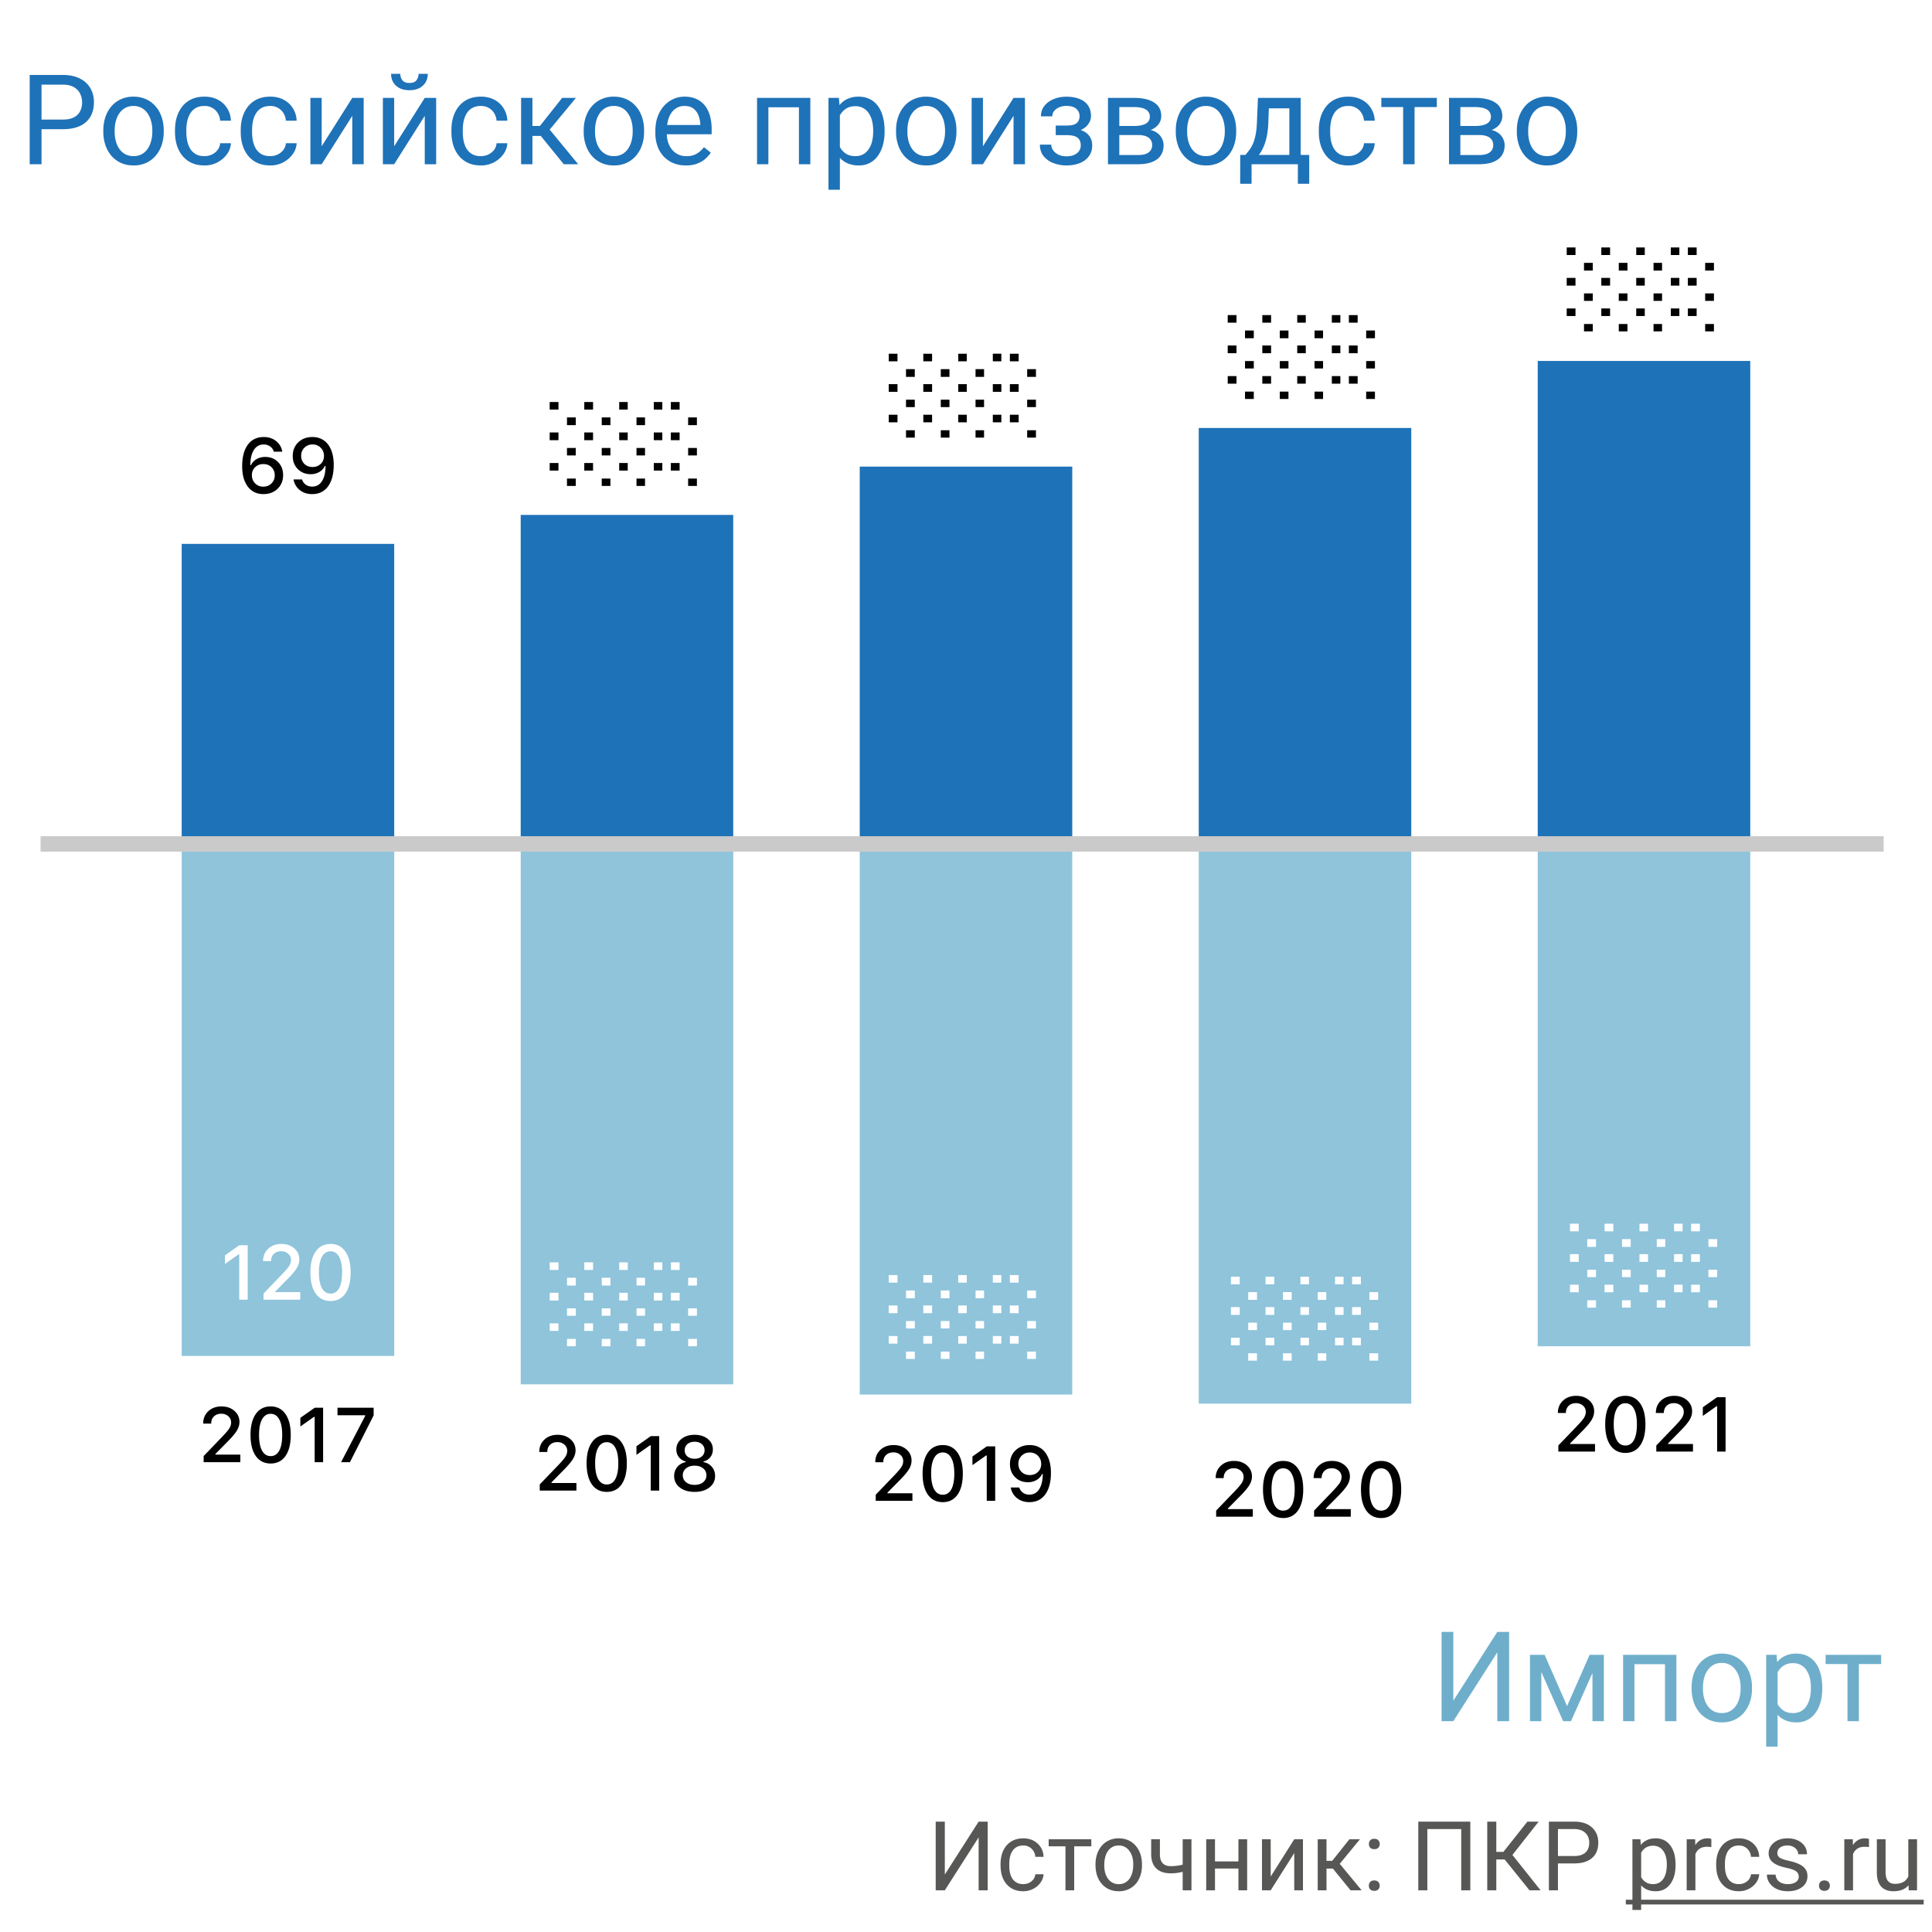 <svg xmlns="http://www.w3.org/2000/svg" fill="none" viewBox="0 0 200 200"><path fill="#fff" d="M0 0h200v200H0z"/><path fill="#8FC4DB" d="M18.808 87.365h22v53h-22v-53zM53.905 87.303h22v56h-22v-56zM88.998 87.365h22v57h-22v-57zM124.093 87.303h22v58h-22v-58zM159.186 87.365h22v52h-22v-52z"/><path fill="#1E72B8" d="M111 87.303H89v-39h22v39zM75.903 87.303h-22v-34h22v34zM40.808 87.303h-22v-31h22v31zM146.093 87.303h-22v-43h22v43zM181.186 87.365h-22v-50h22v50z"/><path fill="#575756" d="M101.308 188.574h.937v7.11h-.937v-5.479l-3.501 5.479h-.943v-7.11h.943v5.479l3.501-5.479zM105.932 195.044c.322 0 .603-.098.844-.293a1.03 1.03 0 0 0 .401-.732h.854c-.016.302-.12.591-.312.864a2.046 2.046 0 0 1-.772.654 2.199 2.199 0 0 1-1.015.244c-.72 0-1.293-.239-1.719-.717-.423-.482-.635-1.14-.635-1.973v-.151c0-.515.095-.972.283-1.372.189-.401.459-.712.811-.933.355-.221.773-.332 1.255-.332.592 0 1.084.177 1.474.532.394.355.604.816.63 1.382h-.854a1.228 1.228 0 0 0-.391-.84 1.194 1.194 0 0 0-.859-.332c-.459 0-.816.166-1.07.498-.25.329-.376.806-.376 1.431v.171c0 .608.126 1.077.376 1.406.251.329.609.493 1.075.493zM112.973 191.133H111.2v4.551h-.903v-4.551h-1.738v-.732h4.414v.732zM113.407 192.993c0-.517.101-.983.303-1.396.205-.414.488-.733.85-.957a2.319 2.319 0 0 1 1.245-.337c.719 0 1.3.249 1.743.747.446.498.669 1.16.669 1.987v.064c0 .514-.099.976-.298 1.386a2.225 2.225 0 0 1-.845.953 2.332 2.332 0 0 1-1.26.341c-.716 0-1.297-.249-1.743-.747-.442-.498-.664-1.157-.664-1.977v-.064zm.908.108c0 .586.136 1.056.406 1.411a1.31 1.31 0 0 0 1.093.532 1.3 1.3 0 0 0 1.094-.537c.27-.361.405-.866.405-1.514 0-.579-.138-1.048-.415-1.406a1.303 1.303 0 0 0-1.093-.542c-.446 0-.806.177-1.079.532-.274.355-.411.863-.411 1.524zM123.339 195.684h-.908v-1.914a4.798 4.798 0 0 1-1.221.156c-.661 0-1.165-.169-1.514-.508-.345-.338-.521-.82-.527-1.445v-1.577h.903v1.606c.017.788.396 1.182 1.138 1.182.417 0 .824-.052 1.221-.157v-2.626h.908v5.283zM129.105 195.684h-.903v-2.256h-2.427v2.256h-.908v-5.283h.908v2.29h2.427v-2.29h.903v5.283zM133.979 190.401h.903v5.283h-.903v-3.853l-2.437 3.853h-.903v-5.283h.903v3.857l2.437-3.857zM137.978 193.433h-.66v2.251h-.908v-5.283h.908v2.236h.591l1.778-2.236h1.093l-2.09 2.539 2.266 2.744h-1.147l-1.831-2.251zM141.703 195.21c0-.156.046-.286.137-.391.094-.104.234-.156.42-.156.185 0 .325.052.42.156a.554.554 0 0 1 .146.391c0 .15-.049.275-.146.376-.095.101-.235.151-.42.151-.186 0-.326-.05-.42-.151a.54.54 0 0 1-.137-.376zm.005-4.311c0-.157.046-.287.137-.391.094-.104.234-.156.42-.156.185 0 .325.052.42.156a.55.55 0 0 1 .146.391.523.523 0 0 1-.146.376c-.095.1-.235.151-.42.151-.186 0-.326-.051-.42-.151a.542.542 0 0 1-.137-.376zM152.206 195.684h-.942v-6.338h-3.506v6.338h-.938v-7.11h5.386v7.11zM155.761 192.49h-.865v3.194h-.937v-7.11h.937v3.135h.733l2.485-3.135h1.167l-2.715 3.448 2.915 3.662h-1.147l-2.573-3.194zM161.278 192.901v2.783h-.937v-7.11h2.622c.778 0 1.387.199 1.826.596.443.397.664.923.664 1.577 0 .69-.216 1.223-.649 1.597-.43.371-1.047.557-1.851.557h-1.675zm0-.767h1.685c.501 0 .885-.117 1.152-.352.267-.237.401-.579.401-1.025 0-.423-.134-.762-.401-1.016s-.633-.385-1.098-.395h-1.739v2.788zM173.451 193.101c0 .804-.184 1.452-.552 1.943-.367.492-.865.737-1.494.737-.641 0-1.146-.203-1.513-.61v2.544h-.904v-7.314h.825l.044.585c.368-.455.879-.683 1.534-.683.634 0 1.136.239 1.504.718.371.478.556 1.144.556 1.997v.083zm-.903-.103c0-.596-.127-1.066-.381-1.411s-.602-.518-1.045-.518c-.547 0-.957.243-1.23.728v2.524c.27.482.683.723 1.24.723.433 0 .776-.171 1.03-.513.257-.345.386-.856.386-1.533zM177.157 191.211a2.678 2.678 0 0 0-.444-.034c-.593 0-.995.252-1.206.757v3.75h-.903v-5.283h.878l.015.61c.296-.472.716-.708 1.26-.708a.93.93 0 0 1 .4.068v.84zM180.014 195.044a1.3 1.3 0 0 0 .844-.293 1.03 1.03 0 0 0 .401-.732h.854c-.016.302-.12.591-.312.864a2.046 2.046 0 0 1-.772.654 2.199 2.199 0 0 1-1.015.244c-.72 0-1.293-.239-1.719-.717-.423-.482-.635-1.14-.635-1.973v-.151c0-.515.095-.972.283-1.372.189-.401.459-.712.811-.933.355-.221.773-.332 1.255-.332.592 0 1.084.177 1.474.532.394.355.604.816.63 1.382h-.854a1.228 1.228 0 0 0-.391-.84 1.194 1.194 0 0 0-.859-.332c-.459 0-.816.166-1.07.498-.25.329-.376.806-.376 1.431v.171c0 .608.126 1.077.376 1.406.251.329.609.493 1.075.493zM186.205 194.282a.657.657 0 0 0-.278-.566c-.183-.137-.503-.254-.962-.352-.456-.097-.819-.214-1.089-.351-.267-.137-.466-.3-.596-.488a1.18 1.18 0 0 1-.19-.674c0-.433.182-.799.547-1.099.368-.299.836-.449 1.406-.449.599 0 1.084.155 1.455.464.374.309.562.705.562 1.186h-.909c0-.247-.105-.46-.317-.639-.208-.179-.472-.269-.791-.269-.329 0-.586.072-.772.215a.676.676 0 0 0-.278.561c0 .219.086.383.259.494.172.11.483.216.933.317.452.101.818.221 1.098.361.28.14.487.31.62.508.137.195.205.435.205.718 0 .472-.188.851-.566 1.138-.378.283-.868.424-1.47.424-.423 0-.797-.074-1.123-.224a1.85 1.85 0 0 1-.766-.625 1.529 1.529 0 0 1-.274-.874h.903a.945.945 0 0 0 .362.722c.228.176.527.264.898.264.342 0 .616-.068.821-.205.208-.14.312-.326.312-.557zM188.305 195.21c0-.156.045-.286.136-.391.095-.104.235-.156.42-.156.186 0 .326.052.42.156a.55.55 0 0 1 .147.391c0 .15-.049.275-.147.376-.094.101-.234.151-.42.151-.185 0-.325-.05-.42-.151a.54.54 0 0 1-.136-.376zM193.476 191.211a2.69 2.69 0 0 0-.445-.034c-.592 0-.994.252-1.206.757v3.75h-.903v-5.283h.879l.014.61c.297-.472.717-.708 1.26-.708.176 0 .309.023.401.068v.84zM197.572 195.161c-.351.414-.867.62-1.548.62-.563 0-.992-.162-1.289-.488-.293-.329-.441-.814-.444-1.455v-3.437h.903v3.413c0 .8.326 1.201.977 1.201.69 0 1.149-.257 1.377-.772v-3.842h.903v5.283h-.859l-.02-.523z"/><path fill="#575756" d="M168.305 196.66h30.835v.489h-30.835v-.489z"/><path fill="#1E72B8" d="M6.481 13.376H4.012v-.997h2.47c.478 0 .865-.076 1.161-.229.296-.152.512-.364.648-.634.14-.271.209-.58.209-.927 0-.318-.07-.616-.21-.895a1.548 1.548 0 0 0-.647-.673c-.296-.174-.683-.26-1.162-.26H4.298V17H3.073V7.758H6.48c.699 0 1.289.12 1.771.362.483.24.849.575 1.099 1.003.25.423.374.907.374 1.453 0 .593-.125 1.098-.374 1.517-.25.42-.616.739-1.099.959-.482.216-1.072.324-1.77.324zM10.696 13.642v-.146c0-.495.072-.954.216-1.377.144-.428.351-.798.622-1.111.271-.318.599-.563.984-.736a3.055 3.055 0 0 1 1.295-.267c.482 0 .916.089 1.301.266.39.174.72.42.99.737.276.313.485.683.629 1.11.144.424.216.883.216 1.378v.146c0 .495-.072.954-.216 1.378a3.296 3.296 0 0 1-.628 1.11c-.271.314-.6.559-.984.737a3.09 3.09 0 0 1-1.295.26c-.483 0-.917-.087-1.302-.26a2.944 2.944 0 0 1-.99-.737 3.355 3.355 0 0 1-.622-1.11 4.252 4.252 0 0 1-.216-1.378zm1.175-.146v.146c0 .343.04.667.12.971.08.3.201.567.362.8.165.233.37.417.616.552.245.131.53.197.857.197.321 0 .603-.066.844-.197.245-.135.448-.32.61-.552.16-.233.28-.5.361-.8.085-.304.127-.628.127-.97v-.147c0-.338-.042-.658-.127-.958a2.468 2.468 0 0 0-.368-.807 1.75 1.75 0 0 0-.61-.558 1.709 1.709 0 0 0-.85-.203c-.322 0-.605.067-.85.203a1.828 1.828 0 0 0-.61.558 2.55 2.55 0 0 0-.362.807c-.08.3-.12.62-.12.958zM21.17 16.162c.28 0 .537-.057.774-.171.237-.114.432-.271.584-.47.153-.203.24-.434.26-.692h1.118a2.094 2.094 0 0 1-.413 1.136c-.25.347-.577.629-.984.845a2.855 2.855 0 0 1-1.34.317c-.515 0-.966-.091-1.351-.273a2.68 2.68 0 0 1-.952-.749 3.345 3.345 0 0 1-.565-1.092 4.608 4.608 0 0 1-.184-1.314v-.266c0-.462.061-.897.184-1.308.127-.415.315-.78.565-1.098a2.68 2.68 0 0 1 .952-.75c.385-.181.836-.272 1.352-.272.537 0 1.007.11 1.41.33.401.216.716.512.945.889.233.372.36.795.38 1.27H22.79a1.693 1.693 0 0 0-.242-.769 1.505 1.505 0 0 0-.558-.546 1.562 1.562 0 0 0-.82-.21c-.359 0-.661.073-.907.216-.241.14-.434.33-.577.572-.14.237-.242.501-.305.793a4.36 4.36 0 0 0-.089.883v.266c0 .3.03.597.089.889.06.292.159.556.298.793.144.237.337.428.578.572.245.14.55.21.914.21zM27.975 16.162c.279 0 .537-.057.774-.171.237-.114.432-.271.584-.47.152-.203.24-.434.26-.692h1.117a2.094 2.094 0 0 1-.412 1.136c-.25.347-.578.629-.984.845a2.855 2.855 0 0 1-1.34.317c-.516 0-.966-.091-1.351-.273a2.68 2.68 0 0 1-.953-.749 3.345 3.345 0 0 1-.565-1.092 4.605 4.605 0 0 1-.184-1.314v-.266c0-.462.062-.897.184-1.308.127-.415.316-.78.565-1.098a2.68 2.68 0 0 1 .953-.75c.385-.181.835-.272 1.352-.272.537 0 1.007.11 1.409.33.402.216.717.512.946.889.232.372.36.795.38 1.27h-1.117a1.693 1.693 0 0 0-.24-.769 1.505 1.505 0 0 0-.56-.546 1.562 1.562 0 0 0-.818-.21c-.36 0-.663.073-.908.216a1.59 1.59 0 0 0-.578.572c-.14.237-.241.501-.304.793a4.36 4.36 0 0 0-.09.883v.266c0 .3.03.597.09.889.059.292.158.556.298.793.144.237.336.428.578.572.245.14.55.21.914.21zM33.3 15.14l3.168-5.008h1.18V17h-1.18v-5.008L33.3 17h-1.168v-6.868H33.3v5.008zM40.803 15.14l3.168-5.008h1.18V17h-1.18v-5.008L40.803 17h-1.168v-6.868h1.168v5.008zm2.527-7.496h.952c0 .33-.076.624-.229.882a1.57 1.57 0 0 1-.654.597c-.283.143-.62.215-1.009.215-.588 0-1.054-.156-1.396-.47-.339-.317-.508-.725-.508-1.224h.952c0 .25.072.47.216.66.144.19.39.285.736.285.339 0 .58-.095.724-.285.144-.19.216-.41.216-.66zM49.785 16.162c.28 0 .538-.057.775-.171.236-.114.431-.271.584-.47.152-.203.239-.434.26-.692h1.117a2.094 2.094 0 0 1-.413 1.136c-.25.347-.577.629-.983.845a2.855 2.855 0 0 1-1.34.317c-.516 0-.967-.091-1.352-.273a2.68 2.68 0 0 1-.952-.749 3.347 3.347 0 0 1-.565-1.092 4.608 4.608 0 0 1-.184-1.314v-.266c0-.462.061-.897.184-1.308.127-.415.315-.78.565-1.098a2.68 2.68 0 0 1 .952-.75c.385-.181.836-.272 1.352-.272.538 0 1.007.11 1.41.33.401.216.717.512.945.889.233.372.36.795.381 1.27h-1.117a1.693 1.693 0 0 0-.241-.769 1.504 1.504 0 0 0-.559-.546 1.561 1.561 0 0 0-.819-.21c-.36 0-.662.073-.908.216-.24.14-.433.33-.577.572a2.67 2.67 0 0 0-.305.793c-.06.288-.089.582-.089.883v.266c0 .3.03.597.09.889.058.292.158.556.297.793.144.237.337.428.578.572.245.14.55.21.914.21zM55.117 10.132V17h-1.174v-6.868h1.174zm4.507 0l-3.256 3.935h-1.644l-.178-1.028h1.346l2.304-2.907h1.428zM58.361 17l-2.526-3.11.755-.85L59.852 17h-1.491zM60.424 13.642v-.146c0-.495.072-.954.216-1.377.143-.428.35-.798.622-1.111.27-.318.599-.563.984-.736a3.055 3.055 0 0 1 1.294-.267c.483 0 .917.089 1.302.266.39.174.72.42.99.737.275.313.485.683.628 1.11.144.424.216.883.216 1.378v.146c0 .495-.072.954-.216 1.378a3.294 3.294 0 0 1-.628 1.11c-.27.314-.599.559-.984.737a3.09 3.09 0 0 1-1.295.26c-.482 0-.916-.087-1.301-.26a2.945 2.945 0 0 1-.99-.737 3.356 3.356 0 0 1-.622-1.11 4.255 4.255 0 0 1-.216-1.378zm1.174-.146v.146c0 .343.04.667.12.971.081.3.202.567.363.8.165.233.37.417.615.552.246.131.531.197.857.197.322 0 .603-.066.844-.197.246-.135.449-.32.61-.552.16-.233.281-.5.362-.8.084-.304.127-.628.127-.97v-.147c0-.338-.043-.658-.127-.958A2.472 2.472 0 0 0 65 11.73a1.75 1.75 0 0 0-.61-.558 1.708 1.708 0 0 0-.85-.203c-.322 0-.606.067-.851.203a1.826 1.826 0 0 0-.61.558 2.55 2.55 0 0 0-.361.807c-.08.3-.12.62-.12.958zM70.999 17.127c-.478 0-.912-.08-1.301-.241a2.949 2.949 0 0 1-.997-.692 3.076 3.076 0 0 1-.635-1.054 3.864 3.864 0 0 1-.222-1.333v-.267c0-.558.083-1.055.248-1.491.165-.44.39-.813.673-1.117.283-.305.605-.536.965-.692.36-.157.732-.235 1.117-.235.49 0 .914.084 1.27.254.359.17.653.406.882.71.228.301.397.657.507 1.067.11.406.165.85.165 1.333v.527h-5.129v-.959h3.955v-.088c-.017-.305-.08-.601-.19-.889a1.597 1.597 0 0 0-.508-.711c-.233-.186-.55-.28-.952-.28a1.599 1.599 0 0 0-1.314.667c-.161.22-.286.489-.375.806a4.085 4.085 0 0 0-.133 1.098v.267c0 .326.044.633.133.92.093.284.227.534.4.75.178.215.391.385.641.507.254.123.542.185.864.185.414 0 .766-.085 1.053-.254.288-.17.54-.396.756-.68l.71.565a3.284 3.284 0 0 1-.564.641c-.229.204-.51.369-.845.495-.33.128-.721.191-1.174.191zM82.844 10.132v.971h-3.472v-.971h3.472zm-3.301 0V17h-1.174v-6.868h1.174zm4.342 0V17h-1.18v-6.868h1.18zM86.944 11.452v8.189h-1.18v-9.51h1.079l.101 1.321zm4.628 2.057v.133c0 .5-.06.963-.178 1.39a3.413 3.413 0 0 1-.52 1.105 2.367 2.367 0 0 1-.832.73c-.33.173-.709.26-1.136.26a2.9 2.9 0 0 1-1.156-.216 2.277 2.277 0 0 1-.85-.628 3.212 3.212 0 0 1-.559-.99 5.734 5.734 0 0 1-.279-1.302v-.71a5.97 5.97 0 0 1 .286-1.366c.14-.401.323-.744.552-1.028.233-.288.514-.505.844-.654a2.7 2.7 0 0 1 1.143-.228c.431 0 .814.084 1.149.254.334.165.615.402.844.71.228.31.4.68.514 1.112.118.427.178.903.178 1.428zm-1.18.133v-.133c0-.343-.037-.665-.109-.965a2.44 2.44 0 0 0-.336-.8 1.603 1.603 0 0 0-.572-.546 1.626 1.626 0 0 0-.831-.203c-.296 0-.554.05-.775.153-.215.101-.4.239-.552.412-.152.17-.277.364-.374.584a3.36 3.36 0 0 0-.21.673v1.644c.085.296.203.575.356.838.152.258.355.467.61.628.253.157.572.235.958.235.317 0 .59-.066.819-.197.232-.135.423-.32.57-.552.153-.233.265-.5.337-.8.072-.304.108-.628.108-.97zM92.759 13.642v-.146c0-.495.072-.954.216-1.377.144-.428.35-.798.622-1.111.27-.318.599-.563.984-.736a3.055 3.055 0 0 1 1.294-.267c.483 0 .917.089 1.302.266.39.174.72.42.99.737.275.313.484.683.628 1.11.144.424.216.883.216 1.378v.146c0 .495-.072.954-.216 1.378a3.296 3.296 0 0 1-.628 1.11c-.27.314-.599.559-.984.737a3.09 3.09 0 0 1-1.295.26c-.482 0-.916-.087-1.301-.26a2.944 2.944 0 0 1-.99-.737 3.355 3.355 0 0 1-.622-1.11 4.252 4.252 0 0 1-.216-1.378zm1.174-.146v.146c0 .343.04.667.12.971.081.3.202.567.362.8.166.233.37.417.616.552.246.131.531.197.857.197.322 0 .603-.066.844-.197.246-.135.449-.32.61-.552.16-.233.281-.5.362-.8.084-.304.127-.628.127-.97v-.147c0-.338-.043-.658-.127-.958a2.468 2.468 0 0 0-.369-.807 1.75 1.75 0 0 0-.609-.558 1.709 1.709 0 0 0-.85-.203c-.322 0-.606.067-.851.203a1.828 1.828 0 0 0-.61.558 2.55 2.55 0 0 0-.361.807c-.08.3-.12.62-.12.958zM101.753 15.14l3.168-5.008h1.181V17h-1.181v-5.008L101.753 17h-1.168v-6.868h1.168v5.008zM110.551 13.718h-1.263v-.723h1.168c.326 0 .584-.04.774-.121a.82.82 0 0 0 .407-.35c.08-.147.12-.32.12-.52a.966.966 0 0 0-.139-.501.95.95 0 0 0-.432-.387c-.199-.102-.465-.153-.8-.153-.271 0-.516.049-.736.146-.22.094-.396.223-.527.388a.857.857 0 0 0-.19.546h-1.175c0-.42.119-.78.356-1.08.241-.304.56-.54.958-.704.402-.165.84-.248 1.314-.248.398 0 .753.045 1.067.134.317.084.586.211.806.38.22.165.387.373.501.623.119.245.178.53.178.856 0 .233-.055.453-.165.66-.11.208-.269.392-.476.553a2.37 2.37 0 0 1-.755.368 3.407 3.407 0 0 1-.991.133zm-1.263-.444h1.263c.411 0 .773.04 1.086.12.313.077.575.191.787.343.211.153.37.341.476.565.11.22.165.474.165.762 0 .322-.066.611-.197.87a1.82 1.82 0 0 1-.546.647 2.56 2.56 0 0 1-.85.406c-.326.093-.688.14-1.086.14-.444 0-.876-.076-1.295-.229a2.41 2.41 0 0 1-1.034-.704c-.271-.322-.407-.73-.407-1.225h1.175c0 .207.065.404.196.59.132.186.314.337.546.45.237.115.51.172.819.172.33 0 .605-.05.825-.152.22-.102.386-.237.496-.406a.97.97 0 0 0 .171-.553c0-.258-.051-.465-.152-.622a.874.874 0 0 0-.47-.343c-.207-.076-.474-.114-.8-.114h-1.168v-.717zM117.813 13.979h-2.253l-.013-.94h1.841c.364 0 .666-.036.907-.108.246-.072.43-.18.553-.324a.797.797 0 0 0 .184-.533.837.837 0 0 0-.419-.742 1.534 1.534 0 0 0-.521-.184 3.546 3.546 0 0 0-.717-.064h-1.504V17h-1.175v-6.868h2.679c.436 0 .827.038 1.174.114.352.076.65.193.895.35.25.152.44.346.572.583.131.237.196.516.196.838 0 .207-.042.404-.127.59a1.44 1.44 0 0 1-.374.495 2.029 2.029 0 0 1-.609.356 3.15 3.15 0 0 1-.832.171l-.457.35zm0 3.021h-2.679l.584-.952h2.095c.326 0 .597-.04.812-.12a1.02 1.02 0 0 0 .483-.356.947.947 0 0 0 .165-.559c0-.216-.055-.4-.165-.552a.969.969 0 0 0-.483-.356c-.215-.084-.486-.127-.812-.127h-1.784l.013-.939h2.228l.425.356c.377.03.696.122.959.279.262.156.461.355.596.597.136.236.204.495.204.774 0 .322-.062.605-.184.85a1.62 1.62 0 0 1-.521.616c-.228.161-.506.284-.832.368-.325.08-.694.121-1.104.121zM121.717 13.642v-.146c0-.495.072-.954.216-1.377.143-.428.351-.798.622-1.111.271-.318.598-.563.984-.736a3.05 3.05 0 0 1 1.294-.267c.483 0 .917.089 1.302.266.389.174.719.42.99.737.275.313.485.683.628 1.11.144.424.216.883.216 1.378v.146c0 .495-.072.954-.216 1.378a3.281 3.281 0 0 1-.628 1.11 2.882 2.882 0 0 1-.984.737 3.09 3.09 0 0 1-1.295.26c-.482 0-.916-.087-1.301-.26a2.944 2.944 0 0 1-.99-.737 3.337 3.337 0 0 1-.622-1.11 4.25 4.25 0 0 1-.216-1.378zm1.174-.146v.146c0 .343.04.667.121.971.08.3.201.567.362.8.165.233.37.417.615.552.246.131.531.197.857.197.322 0 .603-.066.844-.197.246-.135.449-.32.61-.552.161-.233.281-.5.362-.8a3.64 3.64 0 0 0 .127-.97v-.147c0-.338-.043-.658-.127-.958a2.483 2.483 0 0 0-.369-.807 1.737 1.737 0 0 0-.609-.558 1.71 1.71 0 0 0-.851-.203 1.73 1.73 0 0 0-.85.203 1.827 1.827 0 0 0-.609.558 2.537 2.537 0 0 0-.362.807c-.081.3-.121.62-.121.958zM130.223 10.132h1.174l-.102 2.57c-.025.652-.099 1.215-.222 1.69a4.952 4.952 0 0 1-.469 1.212c-.191.33-.405.607-.642.831a4.19 4.19 0 0 1-.723.565h-.584l.032-.959.241-.006c.139-.165.275-.334.406-.508.131-.177.252-.387.362-.628.11-.245.201-.544.273-.895.076-.356.125-.79.146-1.301l.108-2.571zm.292 0h4.132V17h-1.174v-5.783h-2.958v-1.085zm-2.127 5.903h7.141v2.99h-1.174V17h-4.793v2.025h-1.18l.006-2.99zM139.579 16.162c.279 0 .538-.057.775-.171.236-.114.431-.271.584-.47a1.31 1.31 0 0 0 .26-.692h1.117a2.093 2.093 0 0 1-.413 1.136 2.805 2.805 0 0 1-.984.845 2.852 2.852 0 0 1-1.339.317c-.516 0-.967-.091-1.352-.273a2.68 2.68 0 0 1-.952-.749 3.341 3.341 0 0 1-.565-1.092 4.598 4.598 0 0 1-.184-1.314v-.266c0-.462.061-.897.184-1.308a3.33 3.33 0 0 1 .565-1.098 2.68 2.68 0 0 1 .952-.75c.385-.181.836-.272 1.352-.272.538 0 1.007.11 1.409.33.402.216.718.512.946.889.233.372.36.795.381 1.27h-1.117a1.697 1.697 0 0 0-.241-.769 1.51 1.51 0 0 0-.559-.546 1.563 1.563 0 0 0-.819-.21c-.36 0-.662.073-.908.216-.241.14-.433.33-.577.572-.14.237-.241.501-.305.793a4.382 4.382 0 0 0-.089.883v.266c0 .3.03.597.089.889.059.292.159.556.298.793.144.237.337.428.578.572.245.14.55.21.914.21zM146.435 10.132V17h-1.181v-6.868h1.181zm2.304 0v.952h-5.745v-.952h5.745zM153.119 13.979h-2.254l-.012-.94h1.84c.364 0 .667-.036.908-.108.246-.072.43-.18.552-.324a.792.792 0 0 0 .184-.533.837.837 0 0 0-.419-.742 1.528 1.528 0 0 0-.52-.184 3.546 3.546 0 0 0-.717-.064h-1.505V17h-1.174v-6.868h2.679c.436 0 .827.038 1.174.114.351.076.65.193.895.35.25.152.44.346.571.583.131.237.197.516.197.838 0 .207-.042.404-.127.59a1.452 1.452 0 0 1-.374.495 2.034 2.034 0 0 1-.61.356 3.134 3.134 0 0 1-.831.171l-.457.35zm0 3.021h-2.679l.584-.952h2.095c.325 0 .596-.04.812-.12a1.02 1.02 0 0 0 .483-.356.947.947 0 0 0 .165-.559c0-.216-.055-.4-.165-.552a.969.969 0 0 0-.483-.356c-.216-.084-.487-.127-.812-.127h-1.784l.013-.939h2.228l.425.356c.377.03.696.122.958.279.263.156.462.355.597.597.136.236.203.495.203.774 0 .322-.061.605-.184.85-.118.246-.292.451-.52.616-.229.161-.506.284-.832.368-.326.08-.694.121-1.104.121zM157.022 13.642v-.146c0-.495.072-.954.216-1.377.144-.428.352-.798.622-1.111.271-.318.599-.563.984-.736a3.056 3.056 0 0 1 1.295-.267c.483 0 .916.089 1.301.266.39.174.72.42.991.737.275.313.484.683.628 1.11.144.424.216.883.216 1.378v.146c0 .495-.072.954-.216 1.378a3.298 3.298 0 0 1-.628 1.11 2.882 2.882 0 0 1-.984.737c-.381.173-.813.26-1.295.26a3.13 3.13 0 0 1-1.301-.26 2.938 2.938 0 0 1-.991-.737 3.372 3.372 0 0 1-.622-1.11 4.25 4.25 0 0 1-.216-1.378zm1.175-.146v.146c0 .343.04.667.12.971.081.3.201.567.362.8.165.233.37.417.616.552.245.131.531.197.857.197.321 0 .603-.066.844-.197a1.76 1.76 0 0 0 .609-.552c.161-.233.282-.5.362-.8a3.6 3.6 0 0 0 .127-.97v-.147c0-.338-.042-.658-.127-.958a2.461 2.461 0 0 0-.368-.807 1.754 1.754 0 0 0-.609-.558 1.71 1.71 0 0 0-.851-.203 1.73 1.73 0 0 0-.85.203 1.82 1.82 0 0 0-.61.558 2.559 2.559 0 0 0-.362.807c-.08.3-.12.62-.12.958z"/><path fill="#6FAECA" d="M150.448 176.054l4.551-7.122h1.225v9.243h-1.225v-7.129l-4.551 7.129h-1.219v-9.243h1.219v7.122zM162.222 176.613l2.336-5.307h1.13l-3.059 6.869h-.813l-3.047-6.869h1.13l2.323 5.307zm-2.666-5.307v6.869h-1.174v-6.869h1.174zm5.294 6.869v-6.869h1.181v6.869h-1.181zM172.499 171.306v.972h-3.472v-.972h3.472zm-3.301 0v6.869h-1.174v-6.869h1.174zm4.342 0v6.869h-1.18v-6.869h1.18zM175.115 174.817v-.146c0-.495.071-.955.215-1.378.144-.427.352-.798.622-1.111.271-.317.599-.562.984-.736a3.051 3.051 0 0 1 1.295-.267c.483 0 .916.089 1.301.267.39.174.72.419.991.736.275.313.484.684.628 1.111.144.423.216.883.216 1.378v.146c0 .495-.072.954-.216 1.377a3.297 3.297 0 0 1-.628 1.111 2.886 2.886 0 0 1-.984.736c-.381.174-.813.26-1.295.26-.483 0-.916-.086-1.301-.26a2.952 2.952 0 0 1-.991-.736 3.37 3.37 0 0 1-.622-1.111 4.247 4.247 0 0 1-.215-1.377zm1.174-.146v.146c0 .342.04.666.12.971.081.3.201.567.362.8.165.232.371.416.616.552.245.131.531.197.857.197.322 0 .603-.066.844-.197.246-.136.449-.32.61-.552.16-.233.281-.5.361-.8.085-.305.127-.629.127-.971v-.146a3.51 3.51 0 0 0-.127-.959 2.46 2.46 0 0 0-.368-.806 1.76 1.76 0 0 0-.609-.559 1.714 1.714 0 0 0-.851-.203c-.321 0-.605.068-.85.203a1.828 1.828 0 0 0-.61.559 2.557 2.557 0 0 0-.362.806c-.08.301-.12.62-.12.959zM184.014 172.627v8.188h-1.181v-9.509h1.079l.102 1.321zm4.627 2.056v.134c0 .499-.059.962-.177 1.39a3.417 3.417 0 0 1-.521 1.104 2.361 2.361 0 0 1-.831.73c-.331.174-.709.26-1.137.26-.436 0-.821-.071-1.155-.215a2.288 2.288 0 0 1-.851-.629 3.23 3.23 0 0 1-.558-.99 5.66 5.66 0 0 1-.279-1.301v-.711c.05-.508.146-.963.285-1.365a3.41 3.41 0 0 1 .552-1.028 2.27 2.27 0 0 1 .845-.654c.33-.152.711-.229 1.142-.229.432 0 .815.085 1.149.254a2.3 2.3 0 0 1 .844.711c.229.309.4.679.515 1.111.118.428.177.904.177 1.428zm-1.18.134v-.134c0-.342-.036-.664-.108-.965a2.423 2.423 0 0 0-.337-.799 1.595 1.595 0 0 0-.571-.546 1.62 1.62 0 0 0-.831-.203c-.297 0-.555.05-.775.152-.216.102-.4.239-.552.413a2.213 2.213 0 0 0-.375.584c-.093.215-.163.44-.209.672v1.644c.085.297.203.576.355.838.153.258.356.468.61.629.254.156.573.235.958.235.318 0 .591-.066.819-.197.233-.136.423-.32.571-.552.153-.233.265-.5.337-.8.072-.305.108-.629.108-.971zM192.431 171.306v6.869h-1.181v-6.869h1.181zm2.304 0v.953h-5.745v-.953h5.745z"/><path fill="#CACACB" fill-rule="evenodd" d="M4.2 86.565h190.795v1.6H4.2v-1.6z" clip-rule="evenodd"/><path fill="#000" d="M27.265 51.15c-.417 0-.784-.1-1.102-.301-.315-.2-.565-.49-.75-.867-.229-.45-.343-1.022-.343-1.715 0-.956.195-1.7.585-2.23.394-.532.943-.797 1.649-.797.497 0 .92.138 1.27.414.348.273.566.64.652 1.101h-.88c-.07-.229-.198-.41-.386-.543a1.119 1.119 0 0 0-.664-.199c-.432 0-.77.188-1.012.563-.24.372-.364.898-.375 1.578h.067c.135-.271.332-.48.59-.63.26-.148.557-.222.89-.222.537 0 .98.177 1.328.531.35.354.524.804.524 1.348 0 .576-.192 1.048-.574 1.418-.383.367-.873.55-1.47.55zm-.852-1.11c.227.227.508.34.844.34.336 0 .617-.112.844-.336.226-.224.34-.502.34-.836 0-.34-.111-.62-.332-.84-.22-.218-.502-.328-.848-.328-.344 0-.628.11-.852.328-.223.217-.335.491-.335.825 0 .336.113.618.34.847zM32.312 51.15c-.5 0-.925-.138-1.274-.414a1.773 1.773 0 0 1-.652-1.106h.883c.068.23.195.41.383.543.187.133.41.2.668.2.432 0 .768-.187 1.007-.56.243-.374.368-.902.375-1.581h-.066c-.135.27-.332.482-.59.633a1.744 1.744 0 0 1-.887.222c-.536 0-.98-.177-1.332-.531-.349-.354-.523-.803-.523-1.348 0-.575.19-1.047.57-1.414.383-.37.874-.554 1.473-.554.417 0 .784.1 1.102.3.317.198.567.486.75.864.231.455.347 1.027.347 1.714 0 .956-.197 1.701-.59 2.235-.39.531-.939.797-1.644.797zm.039-2.805c.344 0 .627-.108.851-.324.224-.216.336-.491.336-.824a1.15 1.15 0 0 0-.34-.848 1.14 1.14 0 0 0-.84-.34c-.335 0-.616.112-.843.336-.227.224-.34.501-.34.832 0 .341.11.621.328.84.219.219.502.328.848.328z"/><path fill="#fff" d="M24.765 134.544v-4.695H24.7l-1.414 1v-.895l1.484-1.046h.871v5.636h-.875zM27.234 130.536c0-.518.177-.941.531-1.269.354-.331.809-.496 1.363-.496.537 0 .98.152 1.332.457.352.305.528.689.528 1.152 0 .3-.089.597-.266.891-.174.292-.497.676-.969 1.152l-1.253 1.27v.066h2.578v.785H27.28v-.633l1.906-1.984c.375-.391.625-.685.75-.883.125-.2.188-.405.188-.613a.824.824 0 0 0-.294-.645 1.07 1.07 0 0 0-.73-.257c-.31 0-.561.092-.754.277-.19.185-.285.428-.285.73v.012h-.828v-.012zM34.218 134.681c-.659 0-1.172-.259-1.539-.777-.364-.519-.547-1.246-.547-2.184 0-.93.184-1.654.551-2.172.367-.518.879-.777 1.535-.777.651 0 1.16.26 1.528.781.367.518.55 1.244.55 2.176 0 .935-.182 1.661-.547 2.18-.364.515-.875.773-1.53.773zm-.89-1.332c.208.378.505.566.89.566.386 0 .681-.187.887-.562.206-.378.309-.922.309-1.633 0-.703-.105-1.242-.313-1.617-.208-.378-.502-.567-.883-.567-.38 0-.676.189-.887.567-.21.378-.316.917-.316 1.617 0 .708.104 1.251.313 1.629z"/><path fill="#000" d="M21.035 147.357c0-.518.177-.941.53-1.269.355-.331.81-.496 1.364-.496.537 0 .98.152 1.332.457.352.304.528.689.528 1.152 0 .3-.089.596-.266.891-.174.291-.497.675-.969 1.152l-1.254 1.27v.066h2.578v.785h-3.797v-.633l1.907-1.984c.375-.391.625-.685.75-.883.125-.2.187-.405.187-.613a.824.824 0 0 0-.293-.645 1.064 1.064 0 0 0-.73-.257c-.31 0-.561.092-.754.277-.19.185-.285.428-.285.73v.012h-.828v-.012zM28.019 151.502c-.659 0-1.172-.259-1.539-.777-.365-.519-.547-1.247-.547-2.184 0-.93.184-1.654.55-2.172.368-.518.88-.777 1.536-.777.651 0 1.16.26 1.527.781.368.518.551 1.243.551 2.176 0 .935-.182 1.661-.547 2.179-.364.516-.875.774-1.531.774zm-.89-1.332c.208.377.505.566.89.566.386 0 .681-.187.887-.562.206-.378.308-.922.308-1.633 0-.703-.104-1.242-.312-1.617-.209-.378-.503-.567-.883-.567s-.676.189-.887.567c-.21.377-.316.916-.316 1.617 0 .708.104 1.251.312 1.629zM32.574 151.365v-4.695h-.067l-1.414 1v-.895l1.485-1.047h.87v5.637h-.874zM35.308 151.365l2.496-4.793v-.066h-2.867v-.778h3.742v.793l-2.453 4.844h-.918zM55.827 150.295c0-.518.177-.941.531-1.269.354-.331.809-.496 1.363-.496.537 0 .98.152 1.333.457.351.304.527.689.527 1.152 0 .3-.089.596-.266.891-.174.291-.497.676-.969 1.152l-1.253 1.27v.066h2.578v.785h-3.797v-.633l1.906-1.984c.375-.391.625-.685.75-.883.125-.2.188-.405.188-.613a.824.824 0 0 0-.293-.645 1.07 1.07 0 0 0-.73-.257c-.31 0-.562.092-.755.277-.19.185-.285.428-.285.73v.012h-.828v-.012zM62.811 154.44c-.659 0-1.172-.259-1.539-.777-.364-.519-.547-1.247-.547-2.184 0-.93.184-1.654.551-2.172.367-.518.879-.777 1.535-.777.651 0 1.16.26 1.528.781.367.518.55 1.243.55 2.176 0 .935-.182 1.661-.546 2.179-.365.516-.876.774-1.532.774zm-.89-1.332c.208.377.505.566.89.566.386 0 .681-.187.887-.562.206-.378.309-.922.309-1.633 0-.703-.105-1.242-.313-1.617-.208-.378-.503-.567-.883-.567s-.675.189-.886.567c-.211.377-.317.916-.317 1.617 0 .708.104 1.251.313 1.629zM67.366 154.303v-4.695H67.3l-1.415 1v-.895l1.485-1.047h.871v5.637h-.875zM73.436 153.983c-.393.305-.903.457-1.531.457-.628 0-1.138-.152-1.531-.457a1.438 1.438 0 0 1-.586-1.188c0-.359.108-.67.324-.933.219-.263.51-.431.871-.504v-.067a1.275 1.275 0 0 1-.707-.449 1.262 1.262 0 0 1-.262-.793c0-.445.178-.81.532-1.093.354-.284.807-.426 1.359-.426.552 0 1.005.142 1.36.426.354.283.53.648.53 1.093 0 .305-.087.569-.261.793-.175.224-.41.374-.707.449v.067c.362.068.652.233.871.496.219.26.328.573.328.937 0 .487-.197.885-.59 1.192zm-2.414-.543c.227.182.521.273.883.273s.656-.091.883-.273a.886.886 0 0 0 .34-.719.886.886 0 0 0-.34-.719c-.227-.184-.521-.277-.883-.277s-.656.093-.883.277a.886.886 0 0 0-.34.719c0 .294.114.534.34.719zm.137-2.672c.19.161.439.242.746.242s.556-.081.746-.242a.79.79 0 0 0 .285-.633.805.805 0 0 0-.285-.64c-.19-.164-.439-.246-.746-.246s-.556.082-.746.246a.81.81 0 0 0-.281.64c0 .261.093.472.28.633zM161.272 146.261c0-.518.177-.941.531-1.269.354-.331.809-.496 1.364-.496.536 0 .98.152 1.332.457.351.304.527.689.527 1.152 0 .3-.089.596-.266.891-.174.291-.497.676-.968 1.152l-1.254 1.27v.066h2.578v.785h-3.797v-.633l1.906-1.984c.375-.391.625-.685.75-.883.125-.2.188-.405.188-.613a.825.825 0 0 0-.293-.645 1.071 1.071 0 0 0-.731-.257c-.31 0-.561.092-.754.277-.19.185-.285.428-.285.73v.012h-.828v-.012zM168.256 150.406c-.659 0-1.172-.259-1.539-.777-.364-.519-.547-1.247-.547-2.184 0-.93.184-1.654.551-2.172.367-.518.879-.777 1.535-.777.651 0 1.161.26 1.528.781.367.518.55 1.243.55 2.176 0 .935-.182 1.661-.546 2.179-.365.516-.875.774-1.532.774zm-.89-1.332c.208.377.505.566.89.566.386 0 .681-.187.887-.562.206-.378.309-.922.309-1.633 0-.703-.105-1.242-.313-1.617-.208-.378-.502-.567-.883-.567-.38 0-.675.189-.886.567-.211.377-.317.916-.317 1.617 0 .708.104 1.251.313 1.629zM171.413 146.261c0-.518.177-.941.531-1.269.354-.331.808-.496 1.363-.496.537 0 .981.152 1.332.457.352.304.528.689.528 1.152 0 .3-.089.596-.266.891-.175.291-.498.676-.969 1.152l-1.254 1.27v.066h2.578v.785h-3.797v-.633l1.907-1.984c.375-.391.625-.685.75-.883.125-.2.187-.405.187-.613a.822.822 0 0 0-.293-.645 1.069 1.069 0 0 0-.73-.257c-.31 0-.561.092-.754.277-.19.185-.285.428-.285.73v.012h-.828v-.012zM177.756 150.269v-4.695h-.066l-1.414 1v-.895l1.484-1.047h.871v5.637h-.875zM125.848 153.001c0-.518.177-.941.531-1.269.354-.331.809-.497 1.363-.497.537 0 .981.153 1.332.457.352.305.528.689.528 1.153 0 .299-.089.596-.266.89-.175.292-.497.676-.969 1.153l-1.254 1.269v.067h2.578v.785h-3.796v-.633l1.906-1.984c.375-.391.625-.685.75-.883.125-.201.187-.405.187-.613a.822.822 0 0 0-.293-.645 1.063 1.063 0 0 0-.73-.258c-.31 0-.561.093-.754.278-.19.185-.285.428-.285.73v.012h-.828v-.012zM132.832 157.146c-.659 0-1.172-.259-1.539-.778-.365-.518-.547-1.246-.547-2.183 0-.93.184-1.654.551-2.172.367-.518.879-.778 1.535-.778.651 0 1.16.261 1.527.782.368.518.551 1.243.551 2.175 0 .935-.182 1.662-.547 2.18-.364.516-.875.774-1.531.774zm-.891-1.332c.209.377.506.566.891.566s.681-.188.887-.563c.205-.377.308-.921.308-1.632 0-.703-.104-1.243-.312-1.618-.208-.377-.503-.566-.883-.566s-.676.189-.887.566c-.211.378-.316.917-.316 1.618 0 .708.104 1.251.312 1.629zM135.988 153.001c0-.518.177-.941.532-1.269.354-.331.808-.497 1.363-.497.536 0 .98.153 1.332.457.351.305.527.689.527 1.153 0 .299-.088.596-.265.89-.175.292-.498.676-.969 1.153l-1.254 1.269v.067h2.578v.785h-3.797v-.633l1.906-1.984c.375-.391.625-.685.75-.883.125-.201.188-.405.188-.613a.825.825 0 0 0-.293-.645 1.065 1.065 0 0 0-.731-.258c-.309 0-.561.093-.753.278-.191.185-.286.428-.286.73v.012h-.828v-.012zM142.973 157.146c-.659 0-1.172-.259-1.539-.778-.365-.518-.547-1.246-.547-2.183 0-.93.183-1.654.551-2.172.367-.518.878-.778 1.535-.778.651 0 1.16.261 1.527.782.367.518.551 1.243.551 2.175 0 .935-.183 1.662-.547 2.18-.365.516-.875.774-1.531.774zm-.891-1.332c.208.377.505.566.891.566.385 0 .681-.188.886-.563.206-.377.309-.921.309-1.632 0-.703-.104-1.243-.313-1.618-.208-.377-.502-.566-.882-.566-.381 0-.676.189-.887.566-.211.378-.316.917-.316 1.618 0 .708.104 1.251.312 1.629zM90.609 151.357c0-.518.177-.941.53-1.269.355-.331.81-.496 1.364-.496.537 0 .98.152 1.332.457.352.304.528.689.528 1.152 0 .3-.089.596-.266.891-.175.291-.497.675-.969 1.152l-1.254 1.27v.066h2.578v.785h-3.796v-.633l1.906-1.984c.375-.391.625-.685.75-.883.125-.2.187-.405.187-.613a.824.824 0 0 0-.293-.645 1.064 1.064 0 0 0-.73-.257c-.31 0-.561.092-.754.277-.19.185-.285.428-.285.73v.012h-.828v-.012zM97.593 155.502c-.659 0-1.172-.259-1.539-.777-.365-.519-.547-1.247-.547-2.184 0-.93.184-1.654.55-2.172.368-.518.88-.777 1.536-.777.651 0 1.16.26 1.527.781.367.518.551 1.243.551 2.176 0 .935-.182 1.661-.547 2.179-.364.516-.875.774-1.531.774zm-.89-1.332c.208.377.505.566.89.566s.681-.187.887-.562c.206-.378.308-.922.308-1.633 0-.703-.104-1.242-.312-1.617-.209-.378-.503-.567-.883-.567s-.676.189-.887.567c-.21.377-.316.916-.316 1.617 0 .708.104 1.251.312 1.629zM102.148 155.365v-4.695h-.067l-1.414 1v-.895l1.485-1.047h.871v5.637h-.875zM106.558 155.502c-.5 0-.925-.138-1.274-.414a1.774 1.774 0 0 1-.652-1.106h.883c.068.229.195.41.383.543.187.133.41.2.668.2.432 0 .768-.187 1.007-.559.243-.375.368-.902.375-1.582h-.066a1.485 1.485 0 0 1-.59.633 1.748 1.748 0 0 1-.886.222c-.537 0-.981-.177-1.333-.531-.348-.354-.523-.803-.523-1.348 0-.575.19-1.046.57-1.414.383-.369.874-.554 1.473-.554.417 0 .784.1 1.102.3.317.198.567.486.75.864.231.455.347 1.027.347 1.715 0 .955-.196 1.7-.59 2.234-.39.531-.938.797-1.644.797zm.039-2.805c.344 0 .628-.108.851-.324.224-.216.336-.491.336-.824 0-.339-.113-.621-.339-.848a1.145 1.145 0 0 0-.84-.34c-.336 0-.617.112-.844.336-.227.224-.34.501-.34.832 0 .341.11.621.328.84.219.219.502.328.848.328z"/><g fill="#000" clip-path="url(#clip0_860_7171)"><path d="M56.903 44.766h.908v.801h-.908v-.801zm3.58 0h.909v.801h-.908v-.801zm3.616 0h.882v.801H64.1v-.801zm-5.406 1.61h.909v.77h-.909v-.77zm3.599 0h.899v.77h-.9v-.77zm3.598 0h.882v.77h-.882v-.77zm-1.79 1.555h.882v.785h-.883v-.785zm-3.616 0h.908v.785h-.908v-.785zm-3.581 0h.908v.785h-.908v-.785zm8.987 1.61h.882v.77h-.882v-.77zm-3.599 0h.9v.77h-.9v-.77zm-3.598 0h.909v.77h-.909v-.77zm-1.79 1.555h.908v.793h-.908v-.793zm3.58 0h.909v.793h-.908v-.793zm3.616 0h.882v.793H64.1v-.793zm1.79 1.61h.883v.77h-.882v-.77zm-3.597 0h.899v.77h-.9v-.77zm-3.599 0h.909v.77h-.909v-.77zm-1.79 1.555h.908v.81h-.908v-.81zm3.58 0h.909v.81h-.908v-.81zm3.616 0h.882v.81H64.1v-.81zm-5.406 1.61h.909v.753h-.909v-.752zm3.599 0h.899v.753h-.9v-.752zm3.598 0h.882v.753h-.882v-.752zm-1.79 1.555h.882v.81h-.883v-.81zm-3.616 0h.908v.81h-.908v-.81zm-3.581 0h.908v.81h-.908v-.81zm1.79 1.578h.909v.785h-.909v-.785zm3.599 0h.899v.785h-.9v-.785zm3.598 0h.882v.785h-.882v-.785zm-7.197-15.792h.909v.801h-.909v-.801zm3.599 0h.899v.801h-.9v-.801zm3.598 0h.882v.801h-.882v-.801zm-8.987-1.595h.908v.785h-.908v-.785zm3.58 0h.909v.785h-.908v-.785zm3.616 0h.882v.785H64.1v-.785zm3.581 3.149h.882v.801h-.882v-.801zm0 3.165h.882v.785h-.882v-.785zm0 3.165h.882v.793h-.882v-.793zm0 3.165h.882v.81h-.882v-.81zm0 3.165h.882v.81h-.882v-.81zm0-15.81h.882v.786h-.882v-.785zM69.445 44.766h.908v.801h-.908v-.801zm3.58 0h.909v.801h-.909v-.801zm3.616 0h.882v.801h-.882v-.801zm-5.406 1.61h.908v.77h-.908v-.77zm3.598 0h.9v.77h-.9v-.77zm3.599 0h.882v.77h-.882v-.77zm-1.791 1.555h.882v.785h-.882v-.785zm-3.616 0h.909v.785h-.909v-.785zm-3.58 0h.908v.785h-.908v-.785zm8.987 1.61h.882v.77h-.882v-.77zm-3.599 0h.9v.77h-.9v-.77zm-3.598 0h.908v.77h-.908v-.77zm-1.79 1.555h.908v.793h-.908v-.793zm3.58 0h.909v.793h-.909v-.793zm3.616 0h.882v.793h-.882v-.793zm1.79 1.61h.883v.77h-.882v-.77zm-3.598 0h.9v.77h-.9v-.77zm-3.598 0h.908v.77h-.908v-.77zm-1.79 1.555h.908v.81h-.908v-.81zm3.58 0h.909v.81h-.909v-.81zm3.616 0h.882v.81h-.882v-.81zm-5.406 1.61h.908v.753h-.908v-.752zm3.598 0h.9v.753h-.9v-.752zm3.599 0h.882v.753h-.882v-.752zm-1.791 1.555h.882v.81h-.882v-.81zm-3.616 0h.909v.81h-.909v-.81zm-3.58 0h.908v.81h-.908v-.81zm1.79 1.578h.908v.785h-.908v-.785zm3.598 0h.9v.785h-.9v-.785zm3.599 0h.882v.785h-.882v-.785zm-7.197-15.792h.908v.801h-.908v-.801zm3.598 0h.9v.801h-.9v-.801zm3.599 0h.882v.801h-.882v-.801zm-8.987-1.595h.908v.785h-.908v-.785zm3.58 0h.909v.785h-.909v-.785zm3.616 0h.882v.785h-.882v-.785zm3.58 3.149h.883v.801h-.882v-.801zm0 3.165h.883v.785h-.882v-.785zm0 3.165h.883v.793h-.882v-.793zm0 3.165h.883v.81h-.882v-.81zm0 3.165h.883v.81h-.882v-.81zm0-15.81h.883v.786h-.882v-.785zM81.986 44.766h.909v.801h-.909v-.801zm3.581 0h.909v.801h-.909v-.801zm3.616 0h.882v.801h-.882v-.801zm-5.406 1.61h.908v.77h-.908v-.77zm3.598 0h.9v.77h-.9v-.77zm3.598 0h.883v.77h-.883v-.77zm-1.79 1.555h.882v.785h-.882v-.785zm-3.616 0h.909v.785h-.909v-.785zm-3.58 0h.908v.785h-.909v-.785zm8.986 1.61h.883v.77h-.883v-.77zm-3.598 0h.9v.77h-.9v-.77zm-3.598 0h.908v.77h-.908v-.77zm-1.79 1.555h.908v.793h-.909v-.793zm3.58 0h.909v.793h-.909v-.793zm3.616 0h.882v.793h-.882v-.793zm1.79 1.61h.883v.77h-.883v-.77zm-3.598 0h.9v.77h-.9v-.77zm-3.598 0h.908v.77h-.908v-.77zm-1.79 1.555h.908v.81h-.909v-.81zm3.58 0h.909v.81h-.909v-.81zm3.616 0h.882v.81h-.882v-.81zm-5.406 1.61h.908v.753h-.908v-.752zm3.598 0h.9v.753h-.9v-.752zm3.598 0h.883v.753h-.883v-.752zm-1.79 1.555h.882v.81h-.882v-.81zm-3.616 0h.909v.81h-.909v-.81zm-3.58 0h.908v.81h-.909v-.81zm1.79 1.578h.908v.785h-.908v-.785zm3.598 0h.9v.785h-.9v-.785zm3.598 0h.883v.785h-.883v-.785zm-7.196-15.792h.908v.801h-.908v-.801zm3.598 0h.9v.801h-.9v-.801zm3.598 0h.883v.801h-.883v-.801zm-8.987-1.595h.909v.785h-.909v-.785zm3.581 0h.909v.785h-.909v-.785zm3.616 0h.882v.785h-.882v-.785zm3.58 3.149h.883v.801h-.882v-.801zm0 3.165h.883v.785h-.882v-.785zm0 3.165h.883v.793h-.882v-.793zm0 3.165h.883v.81h-.882v-.81zm0 3.165h.883v.81h-.882v-.81zm0-15.81h.883v.786h-.882v-.785z"/></g><g fill="#000" clip-path="url(#clip1_860_7171)"><path d="M92 39.766h.908v.801H92v-.801zm3.58 0h.91v.801h-.91v-.801zm3.616 0h.883v.801h-.883v-.801zm-5.406 1.61h.909v.77h-.909v-.77zm3.599 0h.9v.77h-.9v-.77zm3.598 0h.882v.77h-.882v-.77zm-1.79 1.555h.882v.785h-.883v-.785zm-3.616 0h.908v.785h-.908v-.785zm-3.581 0h.908v.785H92v-.785zm8.987 1.61h.882v.77h-.882v-.77zm-3.598 0h.9v.77h-.9v-.77zm-3.599 0h.909v.77h-.909v-.77zM92 46.097h.908v.793H92v-.793zm3.58 0h.91v.793h-.91v-.793zm3.616 0h.883v.793h-.883v-.793zm1.791 1.61h.882v.77h-.882v-.77zm-3.598 0h.9v.77h-.9v-.77zm-3.599 0h.909v.77h-.909v-.77zM92 49.262h.908v.81H92v-.81zm3.58 0h.91v.81h-.91v-.81zm3.616 0h.883v.81h-.883v-.81zm-5.406 1.61h.909v.753h-.909v-.752zm3.599 0h.9v.753h-.9v-.752zm3.598 0h.882v.753h-.882v-.752zm-1.79 1.555h.882v.81h-.883v-.81zm-3.616 0h.908v.81h-.908v-.81zm-3.581 0h.908v.81H92v-.81zm1.79 1.578h.909v.785h-.909v-.785zm3.599 0h.9v.785h-.9v-.785zm3.598 0h.882v.785h-.882v-.785zM93.79 38.212h.909v.801h-.909v-.801zm3.599 0h.9v.801h-.9v-.801zm3.598 0h.882v.801h-.882v-.801zM92 36.617h.908v.785H92v-.785zm3.58 0h.91v.785h-.91v-.785zm3.616 0h.883v.785h-.883v-.785zm3.581 3.149h.883v.801h-.883v-.801zm0 3.165h.883v.785h-.883v-.785zm0 3.165h.883v.793h-.883v-.793zm0 3.165h.883v.81h-.883v-.81zm0 3.165h.883v.81h-.883v-.81zm0-15.81h.883v.786h-.883v-.785zM104.542 39.766h.908v.801h-.908v-.801zm3.581 0h.908v.801h-.908v-.801zm3.615 0h.882v.801h-.882v-.801zm-5.406 1.61h.908v.77h-.908v-.77zm3.598 0h.9v.77h-.9v-.77zm3.599 0h.882v.77h-.882v-.77zm-1.791 1.555h.882v.785h-.882v-.785zm-3.615 0h.908v.785h-.908v-.785zm-3.581 0h.908v.785h-.908v-.785zm8.987 1.61h.882v.77h-.882v-.77zm-3.599 0h.9v.77h-.9v-.77zm-3.598 0h.908v.77h-.908v-.77zm-1.79 1.555h.908v.793h-.908v-.793zm3.581 0h.908v.793h-.908v-.793zm3.615 0h.882v.793h-.882v-.793zm1.791 1.61h.882v.77h-.882v-.77zm-3.599 0h.9v.77h-.9v-.77zm-3.598 0h.908v.77h-.908v-.77zm-1.79 1.555h.908v.81h-.908v-.81zm3.581 0h.908v.81h-.908v-.81zm3.615 0h.882v.81h-.882v-.81zm-5.406 1.61h.908v.753h-.908v-.752zm3.598 0h.9v.753h-.9v-.752zm3.599 0h.882v.753h-.882v-.752zm-1.791 1.555h.882v.81h-.882v-.81zm-3.615 0h.908v.81h-.908v-.81zm-3.581 0h.908v.81h-.908v-.81zm1.79 1.578h.908v.785h-.908v-.785zm3.598 0h.9v.785h-.9v-.785zm3.599 0h.882v.785h-.882v-.785zm-7.197-15.792h.908v.801h-.908v-.801zm3.598 0h.9v.801h-.9v-.801zm3.599 0h.882v.801h-.882v-.801zm-8.987-1.595h.908v.785h-.908v-.785zm3.581 0h.908v.785h-.908v-.785zm3.615 0h.882v.785h-.882v-.785zm3.581 3.149h.882v.801h-.882v-.801zm0 3.165h.882v.785h-.882v-.785zm0 3.165h.882v.793h-.882v-.793zm0 3.165h.882v.81h-.882v-.81zm0 3.165h.882v.81h-.882v-.81zm0-15.81h.882v.786h-.882v-.785zM117.084 39.766h.908v.801h-.908v-.801zm3.58 0h.909v.801h-.909v-.801zm3.616 0h.882v.801h-.882v-.801zm-5.406 1.61h.908v.77h-.908v-.77zm3.598 0h.9v.77h-.9v-.77zm3.598 0h.883v.77h-.883v-.77zm-1.79 1.555h.882v.785h-.882v-.785zm-3.616 0h.909v.785h-.909v-.785zm-3.58 0h.908v.785h-.908v-.785zm8.986 1.61h.883v.77h-.883v-.77zm-3.598 0h.9v.77h-.9v-.77zm-3.598 0h.908v.77h-.908v-.77zm-1.79 1.555h.908v.793h-.908v-.793zm3.58 0h.909v.793h-.909v-.793zm3.616 0h.882v.793h-.882v-.793zm1.79 1.61h.883v.77h-.883v-.77zm-3.598 0h.9v.77h-.9v-.77zm-3.598 0h.908v.77h-.908v-.77zm-1.79 1.555h.908v.81h-.908v-.81zm3.58 0h.909v.81h-.909v-.81zm3.616 0h.882v.81h-.882v-.81zm-5.406 1.61h.908v.753h-.908v-.752zm3.598 0h.9v.753h-.9v-.752zm3.598 0h.883v.753h-.883v-.752zm-1.79 1.555h.882v.81h-.882v-.81zm-3.616 0h.909v.81h-.909v-.81zm-3.58 0h.908v.81h-.908v-.81zm1.79 1.578h.908v.785h-.908v-.785zm3.598 0h.9v.785h-.9v-.785zm3.598 0h.883v.785h-.883v-.785zm-7.196-15.792h.908v.801h-.908v-.801zm3.598 0h.9v.801h-.9v-.801zm3.598 0h.883v.801h-.883v-.801zm-8.986-1.595h.908v.785h-.908v-.785zm3.58 0h.909v.785h-.909v-.785zm3.616 0h.882v.785h-.882v-.785zm3.581 3.149h.882v.801h-.882v-.801zm0 3.165h.882v.785h-.882v-.785zm0 3.165h.882v.793h-.882v-.793zm0 3.165h.882v.81h-.882v-.81zm0 3.165h.882v.81h-.882v-.81zm0-15.81h.882v.786h-.882v-.785z"/></g><g fill="#000" clip-path="url(#clip2_860_7171)"><path d="M127.093 35.766h.908v.801h-.908v-.801zm3.581 0h.908v.801h-.908v-.801zm3.615 0h.883v.801h-.883v-.801zm-5.406 1.61h.909v.77h-.909v-.77zm3.599 0h.899v.77h-.899v-.77zm3.598 0h.882v.77h-.882v-.77zm-1.791 1.555h.883v.785h-.883v-.785zm-3.615 0h.908v.785h-.908v-.785zm-3.581 0h.908v.785h-.908v-.785zm8.987 1.61h.882v.77h-.882v-.77zm-3.598 0h.899v.77h-.899v-.77zm-3.599 0h.909v.77h-.909v-.77zm-1.79 1.555h.908v.793h-.908v-.793zm3.581 0h.908v.793h-.908v-.793zm3.615 0h.883v.793h-.883v-.793zm1.791 1.61h.882v.77h-.882v-.77zm-3.598 0h.899v.77h-.899v-.77zm-3.599 0h.909v.77h-.909v-.77zm-1.79 1.555h.908v.81h-.908v-.81zm3.581 0h.908v.81h-.908v-.81zm3.615 0h.883v.81h-.883v-.81zm-5.406 1.61h.909v.753h-.909v-.752zm3.599 0h.899v.753h-.899v-.752zm3.598 0h.882v.753h-.882v-.752zm-1.791 1.555h.883v.81h-.883v-.81zm-3.615 0h.908v.81h-.908v-.81zm-3.581 0h.908v.81h-.908v-.81zm1.79 1.578h.909v.785h-.909v-.785zm3.599 0h.899v.785h-.899v-.785zm3.598 0h.882v.785h-.882v-.785zm-7.197-15.792h.909v.801h-.909v-.801zm3.599 0h.899v.801h-.899v-.801zm3.598 0h.882v.801h-.882v-.801zm-8.987-1.595h.908v.785h-.908v-.785zm3.581 0h.908v.785h-.908v-.785zm3.615 0h.883v.785h-.883v-.785zm3.581 3.149h.883v.801h-.883v-.801zm0 3.165h.883v.785h-.883v-.785zm0 3.165h.883v.793h-.883v-.793zm0 3.165h.883v.81h-.883v-.81zm0 3.165h.883v.81h-.883v-.81zm0-15.81h.883v.786h-.883v-.785zM139.635 35.766h.908v.801h-.908v-.801zm3.581 0h.908v.801h-.908v-.801zm3.615 0h.882v.801h-.882v-.801zm-5.406 1.61h.908v.77h-.908v-.77zm3.598 0h.9v.77h-.9v-.77zm3.599 0h.882v.77h-.882v-.77zm-1.791 1.555h.882v.785h-.882v-.785zm-3.615 0h.908v.785h-.908v-.785zm-3.581 0h.908v.785h-.908v-.785zm8.987 1.61h.882v.77h-.882v-.77zm-3.599 0h.9v.77h-.9v-.77zm-3.598 0h.908v.77h-.908v-.77zm-1.79 1.555h.908v.793h-.908v-.793zm3.581 0h.908v.793h-.908v-.793zm3.615 0h.882v.793h-.882v-.793zm1.791 1.61h.882v.77h-.882v-.77zm-3.599 0h.9v.77h-.9v-.77zm-3.598 0h.908v.77h-.908v-.77zm-1.79 1.555h.908v.81h-.908v-.81zm3.581 0h.908v.81h-.908v-.81zm3.615 0h.882v.81h-.882v-.81zm-5.406 1.61h.908v.753h-.908v-.752zm3.598 0h.9v.753h-.9v-.752zm3.599 0h.882v.753h-.882v-.752zm-1.791 1.555h.882v.81h-.882v-.81zm-3.615 0h.908v.81h-.908v-.81zm-3.581 0h.908v.81h-.908v-.81zm1.79 1.578h.908v.785h-.908v-.785zm3.598 0h.9v.785h-.9v-.785zm3.599 0h.882v.785h-.882v-.785zm-7.197-15.792h.908v.801h-.908v-.801zm3.598 0h.9v.801h-.9v-.801zm3.599 0h.882v.801h-.882v-.801zm-8.987-1.595h.908v.785h-.908v-.785zm3.581 0h.908v.785h-.908v-.785zm3.615 0h.882v.785h-.882v-.785zm3.581 3.149h.882v.801h-.882v-.801zm0 3.165h.882v.785h-.882v-.785zm0 3.165h.882v.793h-.882v-.793zm0 3.165h.882v.81h-.882v-.81zm0 3.165h.882v.81h-.882v-.81zm0-15.81h.882v.786h-.882v-.785zM152.177 35.766h.908v.801h-.908v-.801zm3.581 0h.908v.801h-.908v-.801zm3.615 0h.882v.801h-.882v-.801zm-5.406 1.61h.908v.77h-.908v-.77zm3.598 0h.9v.77h-.9v-.77zm3.598 0h.883v.77h-.883v-.77zm-1.79 1.555h.882v.785h-.882v-.785zm-3.615 0h.908v.785h-.908v-.785zm-3.581 0h.908v.785h-.908v-.785zm8.986 1.61h.883v.77h-.883v-.77zm-3.598 0h.9v.77h-.9v-.77zm-3.598 0h.908v.77h-.908v-.77zm-1.79 1.555h.908v.793h-.908v-.793zm3.581 0h.908v.793h-.908v-.793zm3.615 0h.882v.793h-.882v-.793zm1.79 1.61h.883v.77h-.883v-.77zm-3.598 0h.9v.77h-.9v-.77zm-3.598 0h.908v.77h-.908v-.77zm-1.79 1.555h.908v.81h-.908v-.81zm3.581 0h.908v.81h-.908v-.81zm3.615 0h.882v.81h-.882v-.81zm-5.406 1.61h.908v.753h-.908v-.752zm3.598 0h.9v.753h-.9v-.752zm3.598 0h.883v.753h-.883v-.752zm-1.79 1.555h.882v.81h-.882v-.81zm-3.615 0h.908v.81h-.908v-.81zm-3.581 0h.908v.81h-.908v-.81zm1.79 1.578h.908v.785h-.908v-.785zm3.598 0h.9v.785h-.9v-.785zm3.598 0h.883v.785h-.883v-.785zm-7.196-15.792h.908v.801h-.908v-.801zm3.598 0h.9v.801h-.9v-.801zm3.598 0h.883v.801h-.883v-.801zm-8.986-1.595h.908v.785h-.908v-.785zm3.581 0h.908v.785h-.908v-.785zm3.615 0h.882v.785h-.882v-.785zm3.581 3.149h.882v.801h-.882v-.801zm0 3.165h.882v.785h-.882v-.785zm0 3.165h.882v.793h-.882v-.793zm0 3.165h.882v.81h-.882v-.81zm0 3.165h.882v.81h-.882v-.81zm0-15.81h.882v.786h-.882v-.785z"/></g><g fill="#000" clip-path="url(#clip3_860_7171)"><path d="M162.186 28.766h.908v.801h-.908v-.801zm3.581 0h.908v.801h-.908v-.801zm3.615 0h.883v.801h-.883v-.801zm-5.406 1.61h.909v.77h-.909v-.77zm3.599 0h.899v.77h-.899v-.77zm3.598 0h.882v.77h-.882v-.77zm-1.791 1.555h.883v.785h-.883v-.785zm-3.615 0h.908v.785h-.908v-.785zm-3.581 0h.908v.785h-.908v-.785zm8.987 1.61h.882v.77h-.882v-.77zm-3.598 0h.899v.77h-.899v-.77zm-3.599 0h.909v.77h-.909v-.77zm-1.79 1.555h.908v.793h-.908v-.793zm3.581 0h.908v.793h-.908v-.793zm3.615 0h.883v.793h-.883v-.793zm1.791 1.61h.882v.77h-.882v-.77zm-3.598 0h.899v.77h-.899v-.77zm-3.599 0h.909v.77h-.909v-.77zm-1.79 1.555h.908v.81h-.908v-.81zm3.581 0h.908v.81h-.908v-.81zm3.615 0h.883v.81h-.883v-.81zm-5.406 1.61h.909v.753h-.909v-.752zm3.599 0h.899v.753h-.899v-.752zm3.598 0h.882v.753h-.882v-.752zm-1.791 1.555h.883v.81h-.883v-.81zm-3.615 0h.908v.81h-.908v-.81zm-3.581 0h.908v.81h-.908v-.81zm1.79 1.578h.909v.785h-.909v-.785zm3.599 0h.899v.785h-.899v-.785zm3.598 0h.882v.785h-.882v-.785zm-7.197-15.792h.909v.801h-.909v-.801zm3.599 0h.899v.801h-.899v-.801zm3.598 0h.882v.801h-.882v-.801zm-8.987-1.595h.908v.785h-.908v-.785zm3.581 0h.908v.785h-.908v-.785zm3.615 0h.883v.785h-.883v-.785zm3.581 3.149h.883v.801h-.883v-.801zm0 3.165h.883v.785h-.883v-.785zm0 3.165h.883v.793h-.883v-.793zm0 3.165h.883v.81h-.883v-.81zm0 3.165h.883v.81h-.883v-.81zm0-15.81h.883v.786h-.883v-.785zM174.728 28.766h.908v.801h-.908v-.801zm3.581 0h.908v.801h-.908v-.801zm3.615 0h.882v.801h-.882v-.801zm-5.406 1.61h.908v.77h-.908v-.77zm3.598 0h.9v.77h-.9v-.77zm3.599 0h.882v.77h-.882v-.77zm-1.791 1.555h.882v.785h-.882v-.785zm-3.615 0h.908v.785h-.908v-.785zm-3.581 0h.908v.785h-.908v-.785zm8.987 1.61h.882v.77h-.882v-.77zm-3.599 0h.9v.77h-.9v-.77zm-3.598 0h.908v.77h-.908v-.77zm-1.79 1.555h.908v.793h-.908v-.793zm3.581 0h.908v.793h-.908v-.793zm3.615 0h.882v.793h-.882v-.793zm1.791 1.61h.882v.77h-.882v-.77zm-3.599 0h.9v.77h-.9v-.77zm-3.598 0h.908v.77h-.908v-.77zm-1.79 1.555h.908v.81h-.908v-.81zm3.581 0h.908v.81h-.908v-.81zm3.615 0h.882v.81h-.882v-.81zm-5.406 1.61h.908v.753h-.908v-.752zm3.598 0h.9v.753h-.9v-.752zm3.599 0h.882v.753h-.882v-.752zm-1.791 1.555h.882v.81h-.882v-.81zm-3.615 0h.908v.81h-.908v-.81zm-3.581 0h.908v.81h-.908v-.81zm1.79 1.578h.908v.785h-.908v-.785zm3.598 0h.9v.785h-.9v-.785zm3.599 0h.882v.785h-.882v-.785zm-7.197-15.792h.908v.801h-.908v-.801zm3.598 0h.9v.801h-.9v-.801zm3.599 0h.882v.801h-.882v-.801zm-8.987-1.595h.908v.785h-.908v-.785zm3.581 0h.908v.785h-.908v-.785zm3.615 0h.882v.785h-.882v-.785zm3.581 3.149h.882v.801h-.882v-.801zm0 3.165h.882v.785h-.882v-.785zm0 3.165h.882v.793h-.882v-.793zm0 3.165h.882v.81h-.882v-.81zm0 3.165h.882v.81h-.882v-.81zm0-15.81h.882v.786h-.882v-.785zM187.27 28.766h.908v.801h-.908v-.801zm3.581 0h.908v.801h-.908v-.801zm3.615 0h.882v.801h-.882v-.801zm-5.406 1.61h.908v.77h-.908v-.77zm3.598 0h.9v.77h-.9v-.77zm3.598 0h.883v.77h-.883v-.77zm-1.79 1.555h.882v.785h-.882v-.785zm-3.615 0h.908v.785h-.908v-.785zm-3.581 0h.908v.785h-.908v-.785zm8.986 1.61h.883v.77h-.883v-.77zm-3.598 0h.9v.77h-.9v-.77zm-3.598 0h.908v.77h-.908v-.77zm-1.79 1.555h.908v.793h-.908v-.793zm3.581 0h.908v.793h-.908v-.793zm3.615 0h.882v.793h-.882v-.793zm1.79 1.61h.883v.77h-.883v-.77zm-3.598 0h.9v.77h-.9v-.77zm-3.598 0h.908v.77h-.908v-.77zm-1.79 1.555h.908v.81h-.908v-.81zm3.581 0h.908v.81h-.908v-.81zm3.615 0h.882v.81h-.882v-.81zm-5.406 1.61h.908v.753h-.908v-.752zm3.598 0h.9v.753h-.9v-.752zm3.598 0h.883v.753h-.883v-.752zm-1.79 1.555h.882v.81h-.882v-.81zm-3.615 0h.908v.81h-.908v-.81zm-3.581 0h.908v.81h-.908v-.81zm1.79 1.578h.908v.785h-.908v-.785zm3.598 0h.9v.785h-.9v-.785zm3.598 0h.883v.785h-.883v-.785zm-7.196-15.792h.908v.801h-.908v-.801zm3.598 0h.9v.801h-.9v-.801zm3.598 0h.883v.801h-.883v-.801zm-8.986-1.595h.908v.785h-.908v-.785zm3.581 0h.908v.785h-.908v-.785zm3.615 0h.882v.785h-.882v-.785zm3.581 3.149h.882v.801h-.882v-.801zm0 3.165h.882v.785h-.882v-.785zm0 3.165h.882v.793h-.882v-.793zm0 3.165h.882v.81h-.882v-.81zm0 3.165h.882v.81h-.882v-.81zm0-15.81h.882v.786h-.882v-.785z"/></g><g fill="#fff" clip-path="url(#clip4_860_7171)"><path d="M56.905 133.828h.908v.801h-.908v-.801zm3.58 0h.91v.801h-.91v-.801zm3.616 0h.883v.801H64.1v-.801zm-5.405 1.611h.908v.768h-.908v-.768zm3.598 0h.9v.768h-.9v-.768zm3.598 0h.882v.768h-.882v-.768zm-1.79 1.554h.882v.785H64.1v-.785zm-3.616 0h.908v.785h-.908v-.785zm-3.581 0h.908v.785h-.908v-.785zm8.987 1.611h.882v.768h-.882v-.768zm-3.598 0h.9v.768h-.9v-.768zm-3.598 0h.908v.768h-.908v-.768zm-1.791 1.554h.908v.793h-.908v-.793zm3.58 0h.91v.793h-.91v-.793zm3.616 0h.883v.793H64.1v-.793zm1.79 1.611h.883v.768h-.882v-.768zm-3.597 0h.9v.768h-.9v-.768zm-3.598 0h.908v.768h-.908v-.768zm-1.791 1.554h.908v.809h-.908v-.809zm3.58 0h.91v.809h-.91v-.809zm3.616 0h.883v.809H64.1v-.809zm-5.405 1.611h.908v.752h-.908v-.752zm3.598 0h.9v.752h-.9v-.752zm3.598 0h.882v.752h-.882v-.752zm-1.79 1.554h.882v.809H64.1v-.809zm-3.616 0h.908v.809h-.908v-.809zm-3.581 0h.908v.809h-.908v-.809zm1.79 1.578h.909v.785h-.908v-.785zm3.599 0h.9v.785h-.9v-.785zm3.598 0h.882v.785h-.882v-.785zm-7.196-15.792h.908v.801h-.908v-.801zm3.598 0h.9v.801h-.9v-.801zm3.598 0h.882v.801h-.882v-.801zm-8.987-1.595h.908v.785h-.908v-.785zm3.58 0h.91v.785h-.91v-.785zm3.616 0h.883v.785H64.1v-.785zm3.581 3.149h.883v.801h-.883v-.801zm0 3.165h.883v.785h-.883v-.785zm0 3.165h.883v.793h-.883v-.793zm0 3.165h.883v.809h-.883v-.809zm0 3.165h.883v.809h-.883v-.809zm0-15.809h.883v.785h-.883v-.785zM69.447 133.828h.908v.801h-.908v-.801zm3.58 0h.909v.801h-.908v-.801zm3.616 0h.882v.801h-.882v-.801zm-5.406 1.611h.909v.768h-.909v-.768zm3.599 0h.899v.768h-.9v-.768zm3.598 0h.882v.768h-.882v-.768zm-1.79 1.554h.881v.785h-.882v-.785zm-3.616 0h.908v.785h-.908v-.785zm-3.581 0h.908v.785h-.908v-.785zm8.987 1.611h.882v.768h-.882v-.768zm-3.599 0h.9v.768h-.9v-.768zm-3.598 0h.909v.768h-.909v-.768zm-1.79 1.554h.908v.793h-.908v-.793zm3.58 0h.909v.793h-.908v-.793zm3.616 0h.882v.793h-.882v-.793zm1.79 1.611h.883v.768h-.882v-.768zm-3.598 0h.9v.768h-.9v-.768zm-3.598 0h.909v.768h-.909v-.768zm-1.79 1.554h.908v.809h-.908v-.809zm3.58 0h.909v.809h-.908v-.809zm3.616 0h.882v.809h-.882v-.809zm-5.406 1.611h.909v.752h-.909v-.752zm3.599 0h.899v.752h-.9v-.752zm3.598 0h.882v.752h-.882v-.752zm-1.79 1.554h.881v.809h-.882v-.809zm-3.616 0h.908v.809h-.908v-.809zm-3.581 0h.908v.809h-.908v-.809zm1.79 1.578h.909v.785h-.909v-.785zm3.599 0h.899v.785h-.9v-.785zm3.598 0h.882v.785h-.882v-.785zm-7.197-15.792h.909v.801h-.909v-.801zm3.599 0h.899v.801h-.9v-.801zm3.598 0h.882v.801h-.882v-.801zm-8.987-1.595h.908v.785h-.908v-.785zm3.58 0h.909v.785h-.908v-.785zm3.616 0h.882v.785h-.882v-.785zm3.581 3.149h.882v.801h-.882v-.801zm0 3.165h.882v.785h-.882v-.785zm0 3.165h.882v.793h-.882v-.793zm0 3.165h.882v.809h-.882v-.809zm0 3.165h.882v.809h-.882v-.809zm0-15.809h.882v.785h-.882v-.785zM81.989 133.828h.908v.801h-.908v-.801zm3.58 0h.909v.801h-.908v-.801zm3.616 0h.882v.801h-.882v-.801zm-5.406 1.611h.908v.768h-.908v-.768zm3.598 0h.9v.768h-.9v-.768zm3.599 0h.882v.768h-.883v-.768zm-1.791 1.554h.882v.785h-.882v-.785zm-3.615 0h.908v.785h-.908v-.785zm-3.581 0h.908v.785h-.908v-.785zm8.986 1.611h.883v.768h-.883v-.768zm-3.598 0h.9v.768h-.9v-.768zm-3.598 0h.908v.768h-.908v-.768zm-1.79 1.554h.908v.793h-.908v-.793zm3.58 0h.909v.793h-.908v-.793zm3.616 0h.882v.793h-.882v-.793zm1.79 1.611h.883v.768h-.883v-.768zm-3.598 0h.9v.768h-.9v-.768zm-3.598 0h.908v.768h-.908v-.768zm-1.79 1.554h.908v.809h-.908v-.809zm3.58 0h.909v.809h-.908v-.809zm3.616 0h.882v.809h-.882v-.809zm-5.406 1.611h.908v.752h-.908v-.752zm3.598 0h.9v.752h-.9v-.752zm3.599 0h.882v.752h-.883v-.752zm-1.791 1.554h.882v.809h-.882v-.809zm-3.615 0h.908v.809h-.908v-.809zm-3.581 0h.908v.809h-.908v-.809zm1.79 1.578h.908v.785h-.908v-.785zm3.598 0h.9v.785h-.9v-.785zm3.599 0h.882v.785h-.883v-.785zm-7.197-15.792h.908v.801h-.908v-.801zm3.598 0h.9v.801h-.9v-.801zm3.599 0h.882v.801h-.883v-.801zm-8.987-1.595h.908v.785h-.908v-.785zm3.58 0h.909v.785h-.908v-.785zm3.616 0h.882v.785h-.882v-.785zm3.58 3.149h.883v.801h-.882v-.801zm0 3.165h.883v.785h-.882v-.785zm0 3.165h.883v.793h-.882v-.793zm0 3.165h.883v.809h-.882v-.809zm0 3.165h.883v.809h-.882v-.809zm0-15.809h.883v.785h-.882v-.785z"/></g><g fill="#fff" clip-path="url(#clip5_860_7171)"><path d="M92 135.141h.908v.802H92v-.802zm3.58 0h.91v.802h-.91v-.802zm3.616 0h.883v.802h-.883v-.802zm-5.406 1.611h.909v.769h-.909v-.769zm3.599 0h.9v.769h-.9v-.769zm3.598 0h.882v.769h-.882v-.769zm-1.79 1.554h.882v.785h-.883v-.785zm-3.616 0h.908v.785h-.908v-.785zm-3.581 0h.908v.785H92v-.785zm8.987 1.611h.882v.769h-.882v-.769zm-3.598 0h.9v.769h-.9v-.769zm-3.599 0h.909v.769h-.909v-.769zM92 141.471h.908v.794H92v-.794zm3.58 0h.91v.794h-.91v-.794zm3.616 0h.883v.794h-.883v-.794zm1.791 1.611h.882v.769h-.882v-.769zm-3.598 0h.9v.769h-.9v-.769zm-3.599 0h.909v.769h-.909v-.769zM92 144.636h.908v.81H92v-.81zm3.58 0h.91v.81h-.91v-.81zm3.616 0h.883v.81h-.883v-.81zm-5.406 1.611h.909V147h-.909v-.753zm3.599 0h.9V147h-.9v-.753zm3.598 0h.882V147h-.882v-.753zm-1.79 1.554h.882v.81h-.883v-.81zm-3.616 0h.908v.81h-.908v-.81zm-3.581 0h.908v.81H92v-.81zm1.79 1.579h.909v.785h-.909v-.785zm3.599 0h.9v.785h-.9v-.785zm3.598 0h.882v.785h-.882v-.785zm-7.197-15.793h.909v.802h-.909v-.802zm3.599 0h.9v.802h-.9v-.802zm3.598 0h.882v.802h-.882v-.802zM92 131.993h.908v.785H92v-.785zm3.58 0h.91v.785h-.91v-.785zm3.616 0h.883v.785h-.883v-.785zm3.581 3.148h.883v.802h-.883v-.802zm0 3.165h.883v.785h-.883v-.785zm0 3.165h.883v.794h-.883v-.794zm0 3.165h.883v.81h-.883v-.81zm0 3.165h.883v.81h-.883v-.81zm0-15.808h.883v.785h-.883v-.785zM104.542 135.141h.908v.802h-.908v-.802zm3.581 0h.908v.802h-.908v-.802zm3.615 0h.882v.802h-.882v-.802zm-5.406 1.611h.908v.769h-.908v-.769zm3.598 0h.9v.769h-.9v-.769zm3.599 0h.882v.769h-.882v-.769zm-1.791 1.554h.882v.785h-.882v-.785zm-3.615 0h.908v.785h-.908v-.785zm-3.581 0h.908v.785h-.908v-.785zm8.987 1.611h.882v.769h-.882v-.769zm-3.599 0h.9v.769h-.9v-.769zm-3.598 0h.908v.769h-.908v-.769zm-1.79 1.554h.908v.794h-.908v-.794zm3.581 0h.908v.794h-.908v-.794zm3.615 0h.882v.794h-.882v-.794zm1.791 1.611h.882v.769h-.882v-.769zm-3.599 0h.9v.769h-.9v-.769zm-3.598 0h.908v.769h-.908v-.769zm-1.79 1.554h.908v.81h-.908v-.81zm3.581 0h.908v.81h-.908v-.81zm3.615 0h.882v.81h-.882v-.81zm-5.406 1.611h.908V147h-.908v-.753zm3.598 0h.9V147h-.9v-.753zm3.599 0h.882V147h-.882v-.753zm-1.791 1.554h.882v.81h-.882v-.81zm-3.615 0h.908v.81h-.908v-.81zm-3.581 0h.908v.81h-.908v-.81zm1.79 1.579h.908v.785h-.908v-.785zm3.598 0h.9v.785h-.9v-.785zm3.599 0h.882v.785h-.882v-.785zm-7.197-15.793h.908v.802h-.908v-.802zm3.598 0h.9v.802h-.9v-.802zm3.599 0h.882v.802h-.882v-.802zm-8.987-1.594h.908v.785h-.908v-.785zm3.581 0h.908v.785h-.908v-.785zm3.615 0h.882v.785h-.882v-.785zm3.581 3.148h.882v.802h-.882v-.802zm0 3.165h.882v.785h-.882v-.785zm0 3.165h.882v.794h-.882v-.794zm0 3.165h.882v.81h-.882v-.81zm0 3.165h.882v.81h-.882v-.81zm0-15.808h.882v.785h-.882v-.785zM117.084 135.141h.908v.802h-.908v-.802zm3.58 0h.909v.802h-.909v-.802zm3.616 0h.882v.802h-.882v-.802zm-5.406 1.611h.908v.769h-.908v-.769zm3.598 0h.9v.769h-.9v-.769zm3.598 0h.883v.769h-.883v-.769zm-1.79 1.554h.882v.785h-.882v-.785zm-3.616 0h.909v.785h-.909v-.785zm-3.58 0h.908v.785h-.908v-.785zm8.986 1.611h.883v.769h-.883v-.769zm-3.598 0h.9v.769h-.9v-.769zm-3.598 0h.908v.769h-.908v-.769zm-1.79 1.554h.908v.794h-.908v-.794zm3.58 0h.909v.794h-.909v-.794zm3.616 0h.882v.794h-.882v-.794zm1.79 1.611h.883v.769h-.883v-.769zm-3.598 0h.9v.769h-.9v-.769zm-3.598 0h.908v.769h-.908v-.769zm-1.79 1.554h.908v.81h-.908v-.81zm3.58 0h.909v.81h-.909v-.81zm3.616 0h.882v.81h-.882v-.81zm-5.406 1.611h.908V147h-.908v-.753zm3.598 0h.9V147h-.9v-.753zm3.598 0h.883V147h-.883v-.753zm-1.79 1.554h.882v.81h-.882v-.81zm-3.616 0h.909v.81h-.909v-.81zm-3.58 0h.908v.81h-.908v-.81zm1.79 1.579h.908v.785h-.908v-.785zm3.598 0h.9v.785h-.9v-.785zm3.598 0h.883v.785h-.883v-.785zm-7.196-15.793h.908v.802h-.908v-.802zm3.598 0h.9v.802h-.9v-.802zm3.598 0h.883v.802h-.883v-.802zm-8.986-1.594h.908v.785h-.908v-.785zm3.58 0h.909v.785h-.909v-.785zm3.616 0h.882v.785h-.882v-.785zm3.581 3.148h.882v.802h-.882v-.802zm0 3.165h.882v.785h-.882v-.785zm0 3.165h.882v.794h-.882v-.794zm0 3.165h.882v.81h-.882v-.81zm0 3.165h.882v.81h-.882v-.81zm0-15.808h.882v.785h-.882v-.785z"/></g><g fill="#fff" clip-path="url(#clip6_860_7171)"><path d="M127.426 135.314h.908v.801h-.908v-.801zm3.581 0h.908v.801h-.908v-.801zm3.615 0h.882v.801h-.882v-.801zm-5.406 1.611h.908v.768h-.908v-.768zm3.598 0h.9v.768h-.9v-.768zm3.599 0h.882v.768h-.882v-.768zm-1.791 1.554h.882v.785h-.882v-.785zm-3.615 0h.908v.785h-.908v-.785zm-3.581 0h.908v.785h-.908v-.785zm8.987 1.611h.882v.768h-.882v-.768zm-3.599 0h.9v.768h-.9v-.768zm-3.598 0h.908v.768h-.908v-.768zm-1.79 1.554h.908v.793h-.908v-.793zm3.581 0h.908v.793h-.908v-.793zm3.615 0h.882v.793h-.882v-.793zm1.791 1.611h.882v.768h-.882v-.768zm-3.599 0h.9v.768h-.9v-.768zm-3.598 0h.908v.768h-.908v-.768zm-1.79 1.554h.908v.809h-.908v-.809zm3.581 0h.908v.809h-.908v-.809zm3.615 0h.882v.809h-.882v-.809zm-5.406 1.611h.908v.752h-.908v-.752zm3.598 0h.9v.752h-.9v-.752zm3.599 0h.882v.752h-.882v-.752zm-1.791 1.554h.882v.809h-.882v-.809zm-3.615 0h.908v.809h-.908v-.809zm-3.581 0h.908v.809h-.908v-.809zm1.79 1.578h.908v.785h-.908v-.785zm3.598 0h.9v.785h-.9v-.785zm3.599 0h.882v.785h-.882v-.785zm-7.197-15.792h.908v.801h-.908v-.801zm3.598 0h.9v.801h-.9v-.801zm3.599 0h.882v.801h-.882v-.801zm-8.987-1.595h.908v.785h-.908v-.785zm3.581 0h.908v.785h-.908v-.785zm3.615 0h.882v.785h-.882v-.785zm3.581 3.149h.882v.801h-.882v-.801zm0 3.165h.882v.785h-.882v-.785zm0 3.165h.882v.793h-.882v-.793zm0 3.165h.882v.809h-.882v-.809zm0 3.165h.882v.809h-.882v-.809zm0-15.809h.882v.785h-.882v-.785zM139.968 135.314h.908v.801h-.908v-.801zm3.58 0h.909v.801h-.909v-.801zm3.616 0h.882v.801h-.882v-.801zm-5.406 1.611h.908v.768h-.908v-.768zm3.598 0h.9v.768h-.9v-.768zm3.598 0h.883v.768h-.883v-.768zm-1.79 1.554h.882v.785h-.882v-.785zm-3.616 0h.909v.785h-.909v-.785zm-3.58 0h.908v.785h-.908v-.785zm8.986 1.611h.883v.768h-.883v-.768zm-3.598 0h.9v.768h-.9v-.768zm-3.598 0h.908v.768h-.908v-.768zm-1.79 1.554h.908v.793h-.908v-.793zm3.58 0h.909v.793h-.909v-.793zm3.616 0h.882v.793h-.882v-.793zm1.79 1.611h.883v.768h-.883v-.768zm-3.598 0h.9v.768h-.9v-.768zm-3.598 0h.908v.768h-.908v-.768zm-1.79 1.554h.908v.809h-.908v-.809zm3.58 0h.909v.809h-.909v-.809zm3.616 0h.882v.809h-.882v-.809zm-5.406 1.611h.908v.752h-.908v-.752zm3.598 0h.9v.752h-.9v-.752zm3.598 0h.883v.752h-.883v-.752zm-1.79 1.554h.882v.809h-.882v-.809zm-3.616 0h.909v.809h-.909v-.809zm-3.58 0h.908v.809h-.908v-.809zm1.79 1.578h.908v.785h-.908v-.785zm3.598 0h.9v.785h-.9v-.785zm3.598 0h.883v.785h-.883v-.785zm-7.196-15.792h.908v.801h-.908v-.801zm3.598 0h.9v.801h-.9v-.801zm3.598 0h.883v.801h-.883v-.801zm-8.986-1.595h.908v.785h-.908v-.785zm3.58 0h.909v.785h-.909v-.785zm3.616 0h.882v.785h-.882v-.785zm3.581 3.149h.882v.801h-.882v-.801zm0 3.165h.882v.785h-.882v-.785zm0 3.165h.882v.793h-.882v-.793zm0 3.165h.882v.809h-.882v-.809zm0 3.165h.882v.809h-.882v-.809zm0-15.809h.882v.785h-.882v-.785zM152.509 135.314h.909v.801h-.909v-.801zm3.581 0h.908v.801h-.908v-.801zm3.616 0h.882v.801h-.882v-.801zm-5.406 1.611h.908v.768h-.908v-.768zm3.598 0h.9v.768h-.9v-.768zm3.598 0h.882v.768h-.882v-.768zm-1.79 1.554h.882v.785h-.882v-.785zm-3.616 0h.908v.785h-.908v-.785zm-3.581 0h.909v.785h-.909v-.785zm8.987 1.611h.882v.768h-.882v-.768zm-3.598 0h.9v.768h-.9v-.768zm-3.598 0h.908v.768h-.908v-.768zm-1.791 1.554h.909v.793h-.909v-.793zm3.581 0h.908v.793h-.908v-.793zm3.616 0h.882v.793h-.882v-.793zm1.79 1.611h.882v.768h-.882v-.768zm-3.598 0h.9v.768h-.9v-.768zm-3.598 0h.908v.768h-.908v-.768zm-1.791 1.554h.909v.809h-.909v-.809zm3.581 0h.908v.809h-.908v-.809zm3.616 0h.882v.809h-.882v-.809zm-5.406 1.611h.908v.752h-.908v-.752zm3.598 0h.9v.752h-.9v-.752zm3.598 0h.882v.752h-.882v-.752zm-1.79 1.554h.882v.809h-.882v-.809zm-3.616 0h.908v.809h-.908v-.809zm-3.581 0h.909v.809h-.909v-.809zm1.791 1.578h.908v.785h-.908v-.785zm3.598 0h.9v.785h-.9v-.785zm3.598 0h.882v.785h-.882v-.785zM154.3 133.76h.908v.801h-.908v-.801zm3.598 0h.9v.801h-.9v-.801zm3.598 0h.882v.801h-.882v-.801zm-8.987-1.595h.909v.785h-.909v-.785zm3.581 0h.908v.785h-.908v-.785zm3.616 0h.882v.785h-.882v-.785zm3.581 3.149h.882v.801h-.882v-.801zm0 3.165h.882v.785h-.882v-.785zm0 3.165h.882v.793h-.882v-.793zm0 3.165h.882v.809h-.882v-.809zm0 3.165h.882v.809h-.882v-.809zm0-15.809h.882v.785h-.882v-.785z"/></g><g fill="#fff" clip-path="url(#clip7_860_7171)"><path d="M162.521 129.828h.908v.801h-.908v-.801zm3.581 0h.908v.801h-.908v-.801zm3.615 0h.883v.801h-.883v-.801zm-5.406 1.611h.909v.768h-.909v-.768zm3.599 0h.899v.768h-.899v-.768zm3.598 0h.882v.768h-.882v-.768zm-1.791 1.554h.883v.785h-.883v-.785zm-3.615 0h.908v.785h-.908v-.785zm-3.581 0h.908v.785h-.908v-.785zm8.987 1.611h.882v.768h-.882v-.768zm-3.598 0h.899v.768h-.899v-.768zm-3.599 0h.909v.768h-.909v-.768zm-1.79 1.554h.908v.793h-.908v-.793zm3.581 0h.908v.793h-.908v-.793zm3.615 0h.883v.793h-.883v-.793zm1.791 1.611h.882v.768h-.882v-.768zm-3.598 0h.899v.768h-.899v-.768zm-3.599 0h.909v.768h-.909v-.768zm-1.79 1.554h.908v.809h-.908v-.809zm3.581 0h.908v.809h-.908v-.809zm3.615 0h.883v.809h-.883v-.809zm-5.406 1.611h.909v.752h-.909v-.752zm3.599 0h.899v.752h-.899v-.752zm3.598 0h.882v.752h-.882v-.752zm-1.791 1.554h.883v.809h-.883v-.809zm-3.615 0h.908v.809h-.908v-.809zm-3.581 0h.908v.809h-.908v-.809zm1.79 1.578h.909v.785h-.909v-.785zm3.599 0h.899v.785h-.899v-.785zm3.598 0h.882v.785h-.882v-.785zm-7.197-15.792h.909v.801h-.909v-.801zm3.599 0h.899v.801h-.899v-.801zm3.598 0h.882v.801h-.882v-.801zm-8.987-1.595h.908v.785h-.908v-.785zm3.581 0h.908v.785h-.908v-.785zm3.615 0h.883v.785h-.883v-.785zm3.581 3.149h.883v.801h-.883v-.801zm0 3.165h.883v.785h-.883v-.785zm0 3.165h.883v.793h-.883v-.793zm0 3.165h.883v.809h-.883v-.809zm0 3.165h.883v.809h-.883v-.809zm0-15.809h.883v.785h-.883v-.785zM175.063 129.828h.908v.801h-.908v-.801zm3.581 0h.908v.801h-.908v-.801zm3.615 0h.882v.801h-.882v-.801zm-5.406 1.611h.908v.768h-.908v-.768zm3.598 0h.9v.768h-.9v-.768zm3.599 0h.882v.768h-.882v-.768zm-1.791 1.554h.882v.785h-.882v-.785zm-3.615 0h.908v.785h-.908v-.785zm-3.581 0h.908v.785h-.908v-.785zm8.987 1.611h.882v.768h-.882v-.768zm-3.599 0h.9v.768h-.9v-.768zm-3.598 0h.908v.768h-.908v-.768zm-1.79 1.554h.908v.793h-.908v-.793zm3.581 0h.908v.793h-.908v-.793zm3.615 0h.882v.793h-.882v-.793zm1.791 1.611h.882v.768h-.882v-.768zm-3.599 0h.9v.768h-.9v-.768zm-3.598 0h.908v.768h-.908v-.768zm-1.79 1.554h.908v.809h-.908v-.809zm3.581 0h.908v.809h-.908v-.809zm3.615 0h.882v.809h-.882v-.809zm-5.406 1.611h.908v.752h-.908v-.752zm3.598 0h.9v.752h-.9v-.752zm3.599 0h.882v.752h-.882v-.752zm-1.791 1.554h.882v.809h-.882v-.809zm-3.615 0h.908v.809h-.908v-.809zm-3.581 0h.908v.809h-.908v-.809zm1.79 1.578h.908v.785h-.908v-.785zm3.598 0h.9v.785h-.9v-.785zm3.599 0h.882v.785h-.882v-.785zm-7.197-15.792h.908v.801h-.908v-.801zm3.598 0h.9v.801h-.9v-.801zm3.599 0h.882v.801h-.882v-.801zm-8.987-1.595h.908v.785h-.908v-.785zm3.581 0h.908v.785h-.908v-.785zm3.615 0h.882v.785h-.882v-.785zm3.581 3.149h.882v.801h-.882v-.801zm0 3.165h.882v.785h-.882v-.785zm0 3.165h.882v.793h-.882v-.793zm0 3.165h.882v.809h-.882v-.809zm0 3.165h.882v.809h-.882v-.809zm0-15.809h.882v.785h-.882v-.785zM187.605 129.828h.908v.801h-.908v-.801zm3.58 0h.909v.801h-.909v-.801zm3.616 0h.882v.801h-.882v-.801zm-5.406 1.611h.908v.768h-.908v-.768zm3.598 0h.9v.768h-.9v-.768zm3.598 0h.883v.768h-.883v-.768zm-1.79 1.554h.882v.785h-.882v-.785zm-3.616 0h.909v.785h-.909v-.785zm-3.58 0h.908v.785h-.908v-.785zm8.986 1.611h.883v.768h-.883v-.768zm-3.598 0h.9v.768h-.9v-.768zm-3.598 0h.908v.768h-.908v-.768zm-1.79 1.554h.908v.793h-.908v-.793zm3.58 0h.909v.793h-.909v-.793zm3.616 0h.882v.793h-.882v-.793zm1.79 1.611h.883v.768h-.883v-.768zm-3.598 0h.9v.768h-.9v-.768zm-3.598 0h.908v.768h-.908v-.768zm-1.79 1.554h.908v.809h-.908v-.809zm3.58 0h.909v.809h-.909v-.809zm3.616 0h.882v.809h-.882v-.809zm-5.406 1.611h.908v.752h-.908v-.752zm3.598 0h.9v.752h-.9v-.752zm3.598 0h.883v.752h-.883v-.752zm-1.79 1.554h.882v.809h-.882v-.809zm-3.616 0h.909v.809h-.909v-.809zm-3.58 0h.908v.809h-.908v-.809zm1.79 1.578h.908v.785h-.908v-.785zm3.598 0h.9v.785h-.9v-.785zm3.598 0h.883v.785h-.883v-.785zm-7.196-15.792h.908v.801h-.908v-.801zm3.598 0h.9v.801h-.9v-.801zm3.598 0h.883v.801h-.883v-.801zm-8.986-1.595h.908v.785h-.908v-.785zm3.58 0h.909v.785h-.909v-.785zm3.616 0h.882v.785h-.882v-.785zm3.581 3.149h.882v.801h-.882v-.801zm0 3.165h.882v.785h-.882v-.785zm0 3.165h.882v.793h-.882v-.793zm0 3.165h.882v.809h-.882v-.809zm0 3.165h.882v.809h-.882v-.809zm0-15.809h.882v.785h-.882v-.785z"/></g><defs><clipPath id="clip0_860_7171"><path fill="#fff" d="M0 0h16v10H0z" transform="translate(56.903 40.303)"/></clipPath><clipPath id="clip1_860_7171"><path fill="#fff" d="M0 0h16v10H0z" transform="translate(92 35.303)"/></clipPath><clipPath id="clip2_860_7171"><path fill="#fff" d="M0 0h16v10H0z" transform="translate(127.093 31.303)"/></clipPath><clipPath id="clip3_860_7171"><path fill="#fff" d="M0 0h16v10H0z" transform="translate(162.186 24.303)"/></clipPath><clipPath id="clip4_860_7171"><path fill="#fff" d="M0 0h16v10H0z" transform="translate(56.905 129.365)"/></clipPath><clipPath id="clip5_860_7171"><path fill="#fff" d="M0 0h16v10H0z" transform="translate(92 130.679)"/></clipPath><clipPath id="clip6_860_7171"><path fill="#fff" d="M0 0h16v10H0z" transform="translate(127.426 130.851)"/></clipPath><clipPath id="clip7_860_7171"><path fill="#fff" d="M0 0h16v10H0z" transform="translate(162.521 125.365)"/></clipPath></defs></svg>